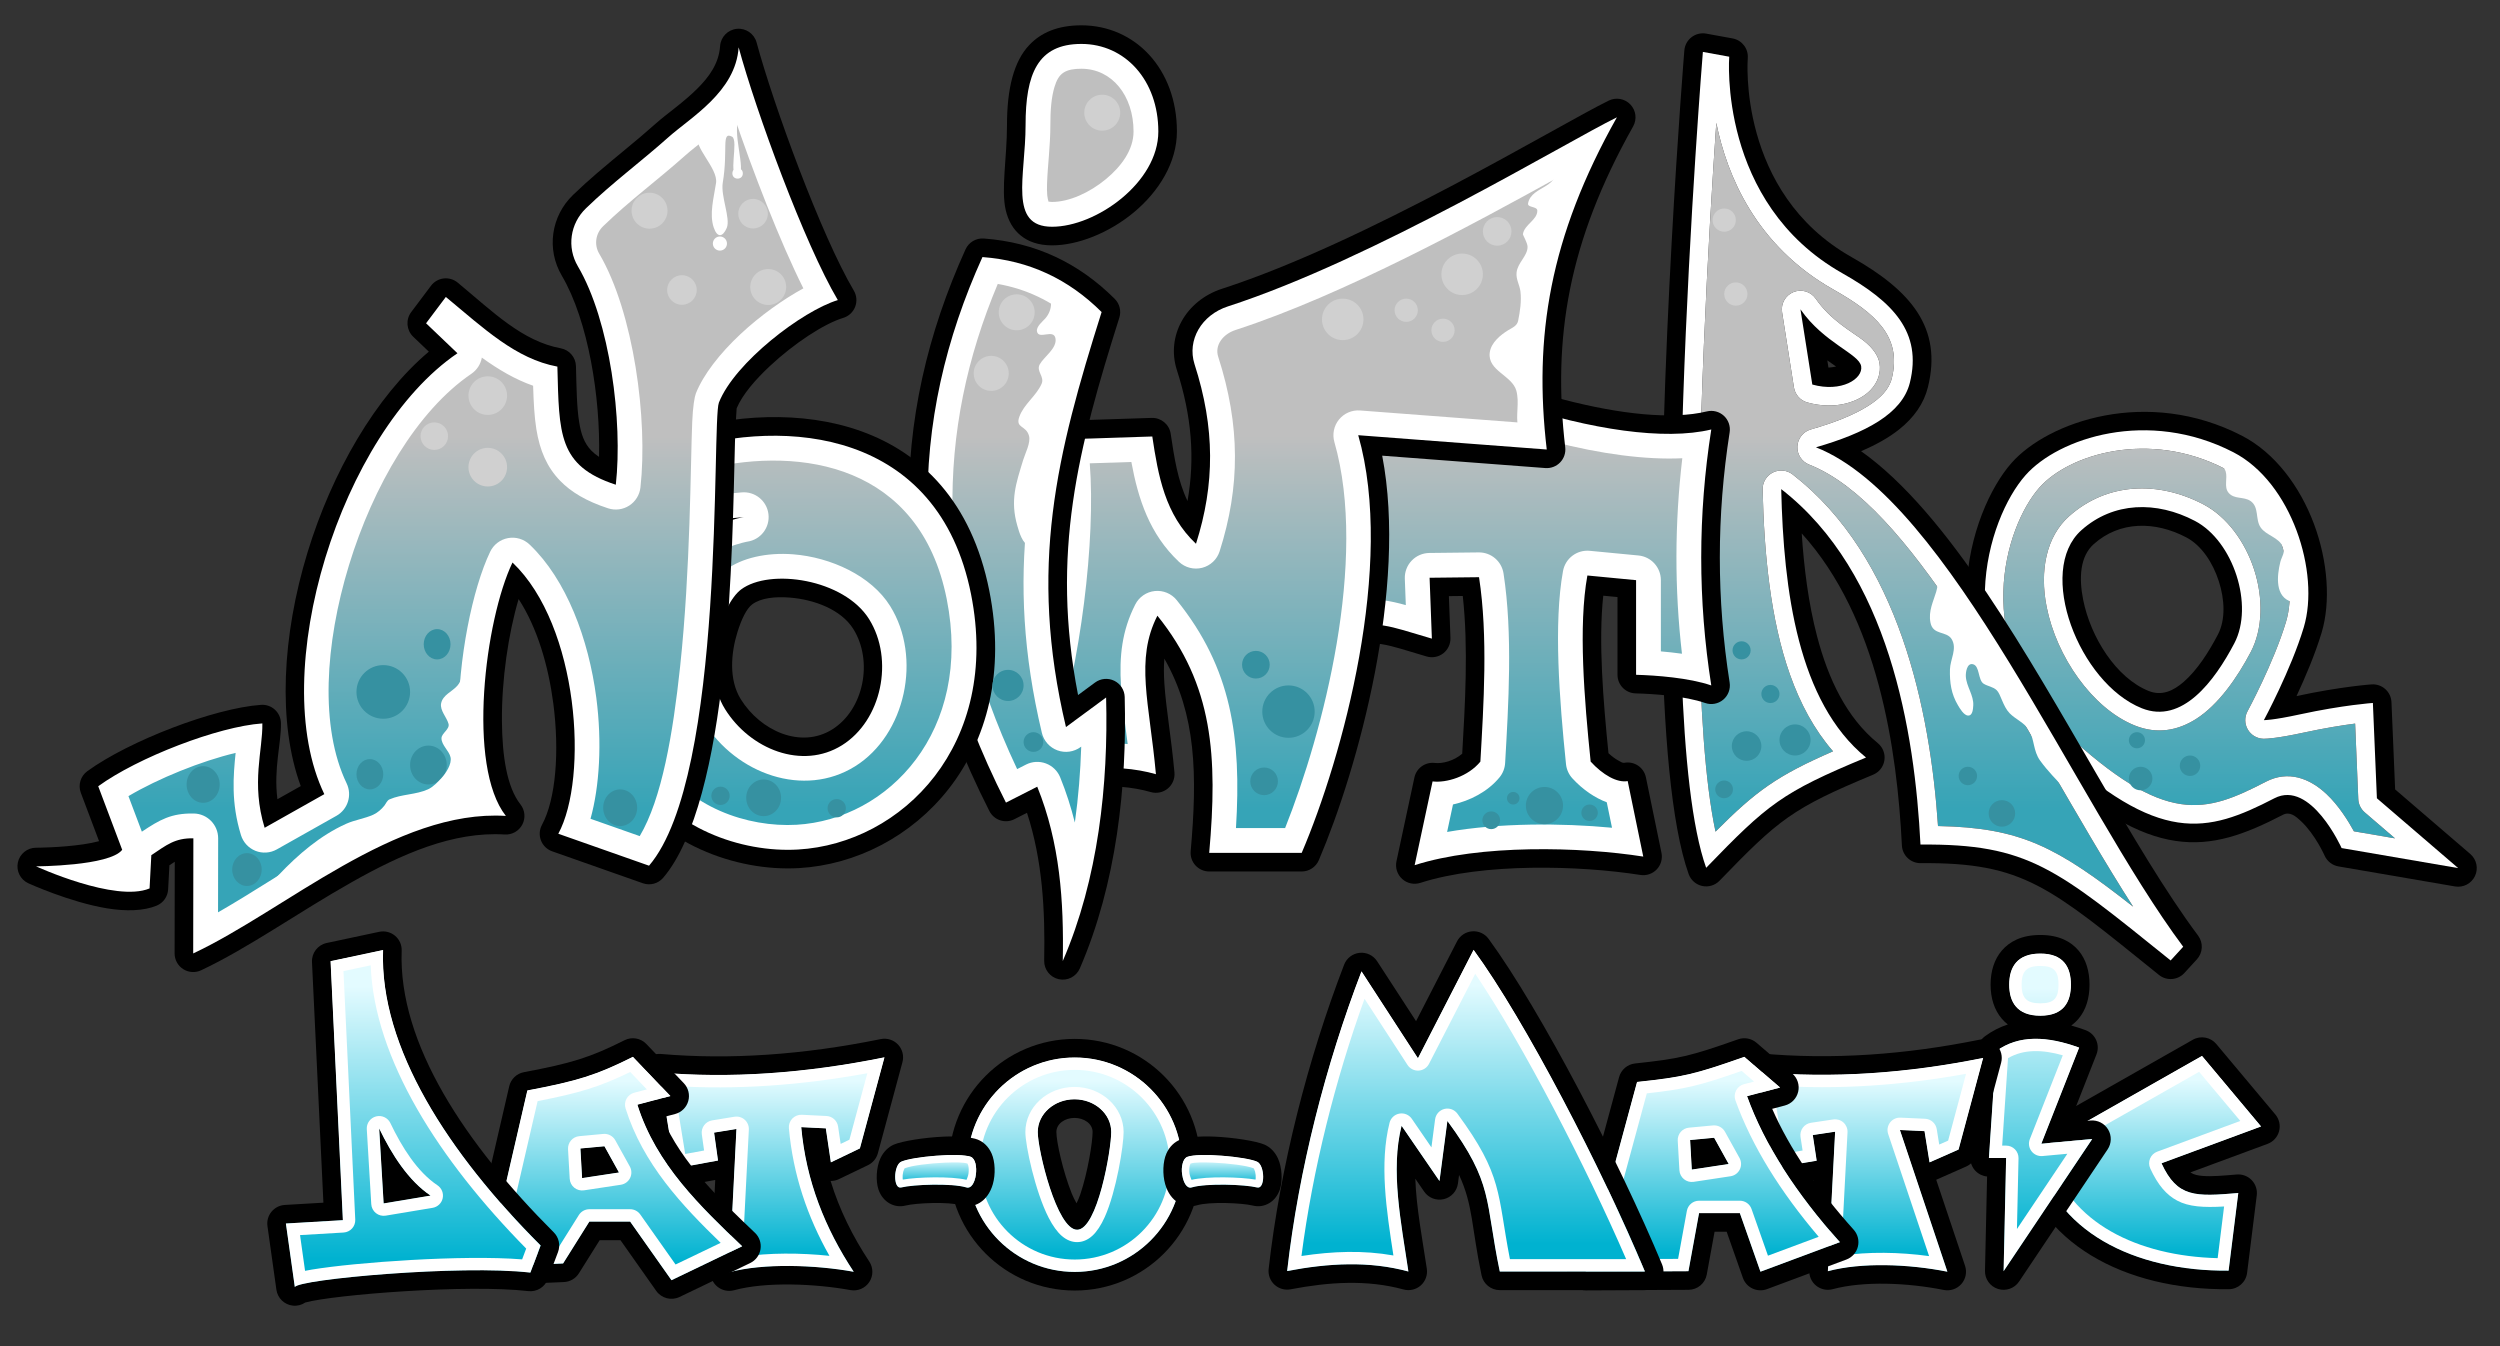 <?xml version="1.0" encoding="UTF-8" standalone="no"?>
<!DOCTYPE svg PUBLIC "-//W3C//DTD SVG 1.1//EN" "http://www.w3.org/Graphics/SVG/1.1/DTD/svg11.dtd">
<svg width="100%" height="100%" viewBox="0 0 2015 1085" version="1.1" xmlns="http://www.w3.org/2000/svg" xmlns:xlink="http://www.w3.org/1999/xlink" xml:space="preserve" xmlns:serif="http://www.serif.com/" style="fill-rule:evenodd;clip-rule:evenodd;stroke-linejoin:round;stroke-miterlimit:2;">
    <rect x="0" y="0" width="2015" height="1085" fill="#333333" stroke="none"/>
    <g id="NoIntro-Datomatic" serif:id="NoIntro Datomatic" transform="matrix(0.902,0,0,0.953,143.671,-7.655)">
        <rect x="-159.247" y="8.029" width="2233.13" height="1137.47" style="fill:none;"/>
        <g id="Datomatic" transform="matrix(0.884,0,0,0.836,94.141,-94.488)">
            <g transform="matrix(0.92,0,0,0.676,422.598,477.618)">
                <path d="M1648.43,1055.08L1465.91,1196.27C1484.26,1317.18 1574.06,1377.78 1677.68,1376.44L1688.31,1260.26C1641.07,1265.74 1621.28,1267.2 1603.97,1215.76L1713.36,1160.65L1648.43,1055.08Z" style="fill:url(#_Linear1);"/>
                <path d="M1635.66,1229.45L1720.47,1186.73C1726.7,1183.59 1731.42,1176.53 1733.13,1167.79C1734.84,1159.06 1733.32,1149.74 1729.06,1142.81L1664.12,1037.24C1657.77,1026.92 1646.91,1024.26 1638.31,1030.91L1455.79,1172.09C1448.09,1178.05 1444.08,1190.08 1445.87,1201.89C1466.13,1335.3 1563.55,1405.72 1677.88,1404.25C1688.12,1404.12 1696.72,1393.7 1697.98,1379.87L1708.61,1263.69C1709.37,1255.37 1707.32,1247.03 1703.05,1240.98C1698.77,1234.94 1692.72,1231.84 1686.57,1232.55C1671.4,1234.31 1659.31,1235.78 1649.33,1234.72C1643.97,1234.14 1639.48,1232.93 1635.66,1229.45ZM1648.43,1055.08L1465.91,1196.27C1484.26,1317.18 1574.06,1377.78 1677.68,1376.44L1688.31,1260.26C1641.07,1265.74 1621.28,1267.2 1603.97,1215.76L1713.36,1160.65L1648.43,1055.08Z"/>
                <path d="M1648.43,1055.08L1465.91,1196.27C1484.26,1317.18 1574.06,1377.78 1677.68,1376.44L1688.31,1260.26C1641.07,1265.74 1621.28,1267.2 1603.97,1215.76L1713.36,1160.65L1648.43,1055.08ZM1645.27,1078.85L1690.51,1152.39C1690.51,1152.39 1599.23,1198.38 1599.23,1198.38C1595.68,1200.17 1592.83,1203.89 1591.38,1208.65C1589.92,1213.41 1589.99,1218.79 1591.57,1223.47C1600.11,1248.84 1609.62,1263.22 1621.1,1271.57C1633.9,1280.88 1649.99,1282.23 1672.72,1280.42C1672.72,1280.42 1665.65,1357.77 1665.65,1357.77C1577.91,1354.71 1502.09,1304.79 1481.58,1205.47C1481.58,1205.47 1645.27,1078.85 1645.27,1078.85L1645.27,1078.85Z" style="fill:white;"/>
            </g>
            <g transform="matrix(1.174,0,0,1,42.294,33.889)">
                <path d="M1438.4,1152.19C1458.03,1135.3 1482.62,1136.85 1509.95,1148.57L1477.43,1245.78L1521.15,1241.07L1444.9,1374.79L1447.07,1260.26L1432.26,1260.26L1438.4,1152.19ZM1476.52,1053.43C1496.77,1053.43 1502.87,1067.52 1502.87,1084.87C1502.87,1102.22 1496.77,1116.31 1476.52,1116.31C1456.28,1116.31 1449.73,1102.22 1449.73,1084.87C1449.73,1067.52 1456.28,1053.43 1476.52,1053.43Z" style="fill:url(#_Linear2);"/>
                <path d="M1448.55,1125.16C1441.64,1127.8 1435.08,1131.72 1428.92,1137.02C1425.11,1140.3 1422.72,1145.39 1422.41,1150.93L1416.26,1259.01C1415.97,1264.21 1417.52,1269.31 1420.55,1273.12C1423.22,1276.47 1426.83,1278.54 1430.69,1278.98L1428.88,1374.38C1428.72,1382.74 1433.28,1390.21 1440.08,1392.73C1446.87,1395.25 1454.26,1392.2 1458.22,1385.26L1534.47,1251.53C1537.91,1245.5 1538.09,1237.69 1534.93,1231.45C1531.77,1225.22 1525.84,1221.67 1519.69,1222.33L1501.85,1224.26C1501.85,1224.26 1524.87,1155.45 1524.87,1155.45C1526.45,1150.73 1526.34,1145.47 1524.57,1140.85C1522.79,1136.23 1519.51,1132.64 1515.45,1130.9C1511.3,1129.12 1507.19,1127.56 1503.15,1126.23C1505.62,1124.13 1507.75,1121.74 1509.58,1119.17C1515.88,1110.33 1518.89,1098.35 1518.89,1084.87C1518.89,1071.39 1515.88,1059.42 1509.58,1050.58C1503.05,1041.41 1492.82,1034.62 1476.52,1034.62C1460.37,1034.62 1450.03,1041.3 1443.38,1050.38C1436.87,1059.27 1433.7,1071.32 1433.7,1084.87C1433.7,1098.42 1436.87,1110.47 1443.38,1119.36C1444.9,1121.43 1446.62,1123.39 1448.55,1125.16ZM1438.4,1152.19C1458.03,1135.3 1482.62,1136.85 1509.95,1148.57L1477.43,1245.78L1521.15,1241.07L1444.9,1374.79L1447.07,1260.26L1432.26,1260.26L1438.4,1152.19ZM1476.52,1053.43C1496.77,1053.43 1502.87,1067.52 1502.87,1084.87C1502.87,1102.22 1496.77,1116.31 1476.52,1116.31C1456.28,1116.31 1449.73,1102.22 1449.73,1084.87C1449.73,1067.52 1456.28,1053.43 1476.52,1053.43Z"/>
                <path d="M1438.4,1152.19C1458.03,1135.3 1482.62,1136.85 1509.95,1148.57L1477.43,1245.78L1521.15,1241.07L1444.9,1374.79L1447.07,1260.26L1432.26,1260.26L1438.4,1152.19ZM1448.71,1159.23C1462.26,1150 1478.28,1150.49 1495.87,1156.36C1495.87,1156.36 1467.48,1241.2 1467.48,1241.2C1466.13,1245.25 1466.66,1249.83 1468.88,1253.31C1471.11,1256.79 1474.71,1258.67 1478.4,1258.27L1499.8,1255.96C1499.8,1255.96 1456.4,1332.08 1456.4,1332.08C1456.4,1332.08 1457.75,1260.54 1457.75,1260.54C1457.82,1257.17 1456.72,1253.91 1454.71,1251.5C1452.7,1249.08 1449.95,1247.72 1447.07,1247.72L1443.68,1247.72C1443.68,1247.72 1448.71,1159.23 1448.71,1159.23L1448.71,1159.23ZM1476.52,1053.43C1496.77,1053.43 1502.87,1067.52 1502.87,1084.87C1502.87,1102.22 1496.77,1116.31 1476.52,1116.31C1456.28,1116.31 1449.73,1102.22 1449.73,1084.87C1449.73,1067.52 1456.28,1053.43 1476.52,1053.43ZM1476.52,1065.97C1482.54,1065.97 1486.68,1067.31 1489.09,1070.69C1491.65,1074.29 1492.18,1079.39 1492.18,1084.87C1492.18,1090.35 1491.65,1095.46 1489.09,1099.05C1486.68,1102.43 1482.54,1103.77 1476.52,1103.77C1470.41,1103.77 1466.16,1102.36 1463.64,1098.92C1461.03,1095.36 1460.42,1090.3 1460.42,1084.87C1460.42,1079.44 1461.03,1074.38 1463.64,1070.82C1466.16,1067.38 1470.41,1065.97 1476.52,1065.97Z" style="fill:white;"/>
            </g>
            <g transform="matrix(1,0,0,1,1044.71,43.959)">
                <path d="M445.684,1163.05C483.108,1166.5 521.043,1166.88 559.461,1164.37C596.937,1161.92 634.872,1156.72 673.238,1148.93L648.393,1241.63L619.032,1254.62L613.95,1223L589.105,1221.87L637.1,1365.22C597.777,1357.36 549.94,1355.64 516.265,1364.72L523.606,1223.56L501.019,1226.95L504.972,1252.92L461.494,1260.26L445.684,1163.05Z" style="fill:url(#_Linear3);"/>
                <path d="M502.226,1272.46L497.479,1363.75C497.166,1369.77 499.755,1375.57 504.442,1379.36C509.128,1383.14 515.346,1384.46 521.163,1382.89C552.446,1374.45 596.883,1376.37 633.412,1383.67C639.992,1384.99 646.774,1382.7 651.211,1377.66C655.649,1372.63 657.069,1365.62 654.938,1359.25L625.784,1272.17L626.641,1271.82L656.003,1258.83C661.207,1256.53 665.09,1252 666.563,1246.5L691.408,1153.8C693.094,1147.51 691.405,1140.79 686.943,1136.05C682.481,1131.3 675.881,1129.2 669.497,1130.5C631.979,1138.11 594.882,1143.2 558.234,1145.6C520.814,1148.04 483.863,1147.68 447.411,1144.32C441.616,1143.78 435.9,1145.96 431.93,1150.22C427.959,1154.47 426.182,1160.32 427.116,1166.07L442.927,1263.28C443.731,1268.23 446.473,1272.65 450.546,1275.56C454.619,1278.48 459.687,1279.65 464.626,1278.81L502.226,1272.46ZM445.684,1163.05C483.108,1166.5 521.043,1166.88 559.461,1164.37C596.937,1161.92 634.872,1156.72 673.238,1148.93L648.393,1241.63L619.032,1254.62L613.95,1223L589.105,1221.87L637.1,1365.22C597.777,1357.36 549.94,1355.64 516.265,1364.72L523.606,1223.56L501.019,1226.95L504.972,1252.92L461.494,1260.26L445.684,1163.05Z"/>
                <path d="M445.684,1163.05C483.108,1166.5 521.043,1166.88 559.461,1164.37C596.937,1161.92 634.872,1156.72 673.238,1148.93L648.393,1241.63L619.032,1254.62L613.95,1223L589.105,1221.87L637.1,1365.22C597.777,1357.36 549.94,1355.64 516.265,1364.72L523.606,1223.56L501.019,1226.95L504.972,1252.92L461.494,1260.26L445.684,1163.05ZM460.631,1176.83C493.472,1179.1 526.695,1179.08 560.279,1176.88C591.851,1174.82 623.745,1170.83 655.943,1165.02C655.943,1165.02 637.833,1232.59 637.833,1232.59C637.833,1232.59 628.833,1236.57 628.833,1236.57C628.833,1236.57 626.332,1221.01 626.332,1221.01C625.389,1215.14 620.456,1210.74 614.519,1210.47L589.674,1209.34C585.544,1209.15 581.586,1211.01 579.095,1214.31C576.604,1217.61 575.9,1221.93 577.213,1225.85L618.583,1349.42C588.731,1345.35 556.519,1344.76 529.636,1349.1C529.636,1349.1 536.13,1224.21 536.13,1224.21C536.325,1220.45 534.821,1216.8 532.033,1214.27C529.245,1211.74 525.468,1210.6 521.745,1211.16L499.159,1214.55C495.865,1215.04 492.903,1216.83 490.926,1219.51C488.95,1222.19 488.12,1225.54 488.621,1228.84L490.718,1242.61C490.718,1242.61 471.847,1245.8 471.847,1245.8C471.847,1245.8 460.631,1176.83 460.631,1176.83L460.631,1176.83Z" style="fill:white;"/>
            </g>
            <g transform="matrix(1,0,0,1.088,-65.86,-66.462)">
                <path d="M445.684,1171.05C516.834,1176.68 592.677,1172 673.238,1156.93L648.393,1241.63L619.032,1254.62L613.95,1223L589.105,1221.87C593.963,1271.86 613.232,1316.06 642.182,1356.36C604.021,1349.96 550.662,1348.16 516.265,1356.82L523.606,1223.56L501.019,1226.95L504.972,1252.92L461.494,1260.26L445.684,1171.05Z" style="fill:url(#_Linear4);"/>
                <path d="M502.158,1270.98L497.478,1355.94C497.173,1361.48 499.776,1366.82 504.479,1370.3C509.181,1373.77 515.411,1374.96 521.231,1373.5C553.349,1365.42 603.173,1367.4 638.806,1373.37C646.219,1374.62 653.725,1371.67 657.878,1365.89C662.032,1360.11 662.032,1352.61 657.879,1346.83C641.043,1323.39 627.648,1298.56 618.795,1271.91C621.659,1271.95 624.533,1271.38 627.186,1270.2L656.548,1257.22C661.478,1255.04 665.131,1250.99 666.556,1246.13L691.4,1161.44C693.098,1155.65 691.415,1149.46 686.95,1145.09C682.486,1140.72 675.879,1138.79 669.488,1139.98C590.825,1154.7 516.773,1159.32 447.298,1153.82C441.519,1153.36 435.833,1155.38 431.889,1159.29C427.945,1163.2 426.184,1168.57 427.117,1173.83L442.927,1263.05C443.74,1267.63 446.527,1271.73 450.658,1274.4C454.79,1277.08 459.92,1278.12 464.891,1277.28L502.158,1270.98ZM445.684,1171.05C516.834,1176.68 592.677,1172 673.238,1156.93L648.393,1241.63L619.032,1254.62L613.95,1223L589.105,1221.87C593.963,1271.86 613.232,1316.06 642.182,1356.36C604.021,1349.96 550.662,1348.16 516.265,1356.82L523.606,1223.56L501.019,1226.95L504.972,1252.92L461.494,1260.26L445.684,1171.05Z"/>
                <path d="M445.684,1171.05C516.834,1176.68 592.677,1172 673.238,1156.93L648.393,1241.63L619.032,1254.62L613.95,1223L589.105,1221.87C593.963,1271.86 613.232,1316.06 642.182,1356.36C604.021,1349.96 550.662,1348.16 516.265,1356.82L523.606,1223.56L501.019,1226.95L504.972,1252.92L461.494,1260.26L445.684,1171.05ZM460.62,1183.63C522.301,1187.17 587.391,1183.24 655.902,1171.75C655.902,1171.75 637.781,1233.53 637.781,1233.53C637.781,1233.53 628.947,1237.44 628.947,1237.44C628.947,1237.44 626.356,1221.31 626.356,1221.31C625.481,1215.87 620.546,1211.75 614.569,1211.48L589.724,1210.35C586.101,1210.19 582.577,1211.47 580.063,1213.88C577.549,1216.28 576.291,1219.57 576.614,1222.89C580.826,1266.24 595.414,1305.41 617.602,1341.52C588.567,1338.72 556.031,1338.52 529.614,1342.44C529.614,1342.44 536.13,1224.14 536.13,1224.14C536.322,1220.66 534.792,1217.29 531.967,1214.97C529.143,1212.64 525.327,1211.62 521.586,1212.18L499,1215.57C492.274,1216.58 487.655,1222.34 488.6,1228.55L490.887,1243.58C490.887,1243.58 471.814,1246.8 471.814,1246.8C471.814,1246.8 460.62,1183.63 460.62,1183.63L460.62,1183.63Z" style="fill:white;"/>
            </g>
            <g transform="matrix(1,0,0,1,-104.434,33.86)">
                <path d="M309.603,1370.37L350.822,1191.94C401.403,1182.38 420.513,1176.49 457.506,1157.93L495.373,1197.59L462.059,1206.34C481.017,1266.82 526.376,1309.81 567.922,1349.58L496.502,1383.92L454.718,1324.63L413.499,1324.63L386.96,1366.98L309.603,1370.37ZM404.464,1250.66L406.158,1280.59L443.425,1274.94L428.736,1248.41L404.464,1250.66Z" style="fill:url(#_Linear5);"/>
                <path d="M291.274,1366.14C289.951,1371.86 291.381,1377.88 295.14,1382.4C298.899,1386.92 304.554,1389.42 310.426,1389.16L387.783,1385.78C393.963,1385.51 399.615,1382.21 402.9,1376.97L423.91,1343.44C423.91,1343.44 444.962,1343.44 444.962,1343.44C444.962,1343.44 481.126,1394.76 481.126,1394.76C486.421,1402.27 496.37,1404.86 504.653,1400.88L576.073,1366.54C581.634,1363.86 585.53,1358.63 586.5,1352.54C587.469,1346.44 585.388,1340.26 580.931,1336C545.95,1302.51 507.635,1266.97 486.927,1219.26C486.927,1219.26 500.153,1215.78 500.153,1215.78C506.594,1214.09 511.66,1209.12 513.474,1202.71C515.287,1196.3 513.577,1189.41 508.978,1184.6L471.111,1144.94C465.402,1138.96 456.459,1137.41 449.071,1141.12C413.8,1158.81 395.553,1164.34 347.329,1173.46C339.995,1174.84 334.174,1180.43 332.494,1187.71L291.274,1366.14ZM309.603,1370.37L350.822,1191.94C401.403,1182.38 420.513,1176.49 457.506,1157.93L495.373,1197.59L462.059,1206.34C481.017,1266.82 526.376,1309.81 567.922,1349.58L496.502,1383.92L454.718,1324.63L413.499,1324.63L386.96,1366.98L309.603,1370.37ZM404.464,1250.66L406.158,1280.59L443.425,1274.94L428.736,1248.41L404.464,1250.66Z"/>
                <path d="M309.603,1370.37L350.822,1191.94C401.403,1182.38 420.513,1176.49 457.506,1157.93L495.373,1197.59L462.059,1206.34C481.017,1266.82 526.376,1309.81 567.922,1349.58L496.502,1383.92L454.718,1324.63L413.499,1324.63L386.96,1366.98L309.603,1370.37ZM325.535,1357.12L361.203,1202.72C403.767,1194.43 423.731,1188.31 454.797,1173.26C454.797,1173.26 471.612,1190.86 471.612,1190.86C471.612,1190.86 458.872,1194.21 458.872,1194.21C455.557,1195.08 452.742,1197.27 451.084,1200.27C449.425,1203.27 449.066,1206.82 450.092,1210.09C467.741,1266.39 507.169,1308.29 546.21,1346.11C546.21,1346.11 500.637,1368.02 500.637,1368.02C500.637,1368.02 464.969,1317.41 464.969,1317.41C462.62,1314.08 458.796,1312.09 454.718,1312.09L413.499,1312.09C409.18,1312.09 405.165,1314.32 402.872,1317.97L379.831,1354.74L325.535,1357.12ZM403.302,1238.18C396.582,1238.8 391.562,1244.63 391.943,1251.37L393.637,1281.3C393.837,1284.83 395.513,1288.1 398.254,1290.33C400.994,1292.55 404.546,1293.52 408.037,1292.99L445.304,1287.34C449.363,1286.73 452.864,1284.17 454.677,1280.48C456.49,1276.8 456.385,1272.46 454.397,1268.87L439.708,1242.33C437.296,1237.98 432.533,1235.46 427.574,1235.92L403.302,1238.18ZM404.464,1250.66L406.158,1280.59L443.425,1274.94L428.736,1248.41L404.464,1250.66Z" style="fill:white;"/>
            </g>
            <g transform="matrix(1,0,0,1,1017.28,25.261)">
                <path d="M298.875,1383.92L350.822,1191.94C397.408,1186.93 408.156,1184.54 459.271,1166.53L495.373,1197.59L462.059,1206.34C479.786,1255.56 511.712,1304.78 555.791,1354L475.548,1383.92L454.718,1324.63L413.499,1324.63L402.77,1383.42L298.875,1383.92ZM404.464,1250.66L406.158,1280.59L443.425,1274.94L428.736,1248.41L404.464,1250.66Z" style="fill:url(#_Linear6);"/>
                <path d="M280.716,1379.01C279.182,1384.68 280.384,1390.74 283.964,1395.39C287.544,1400.05 293.093,1402.76 298.965,1402.73L402.861,1402.23C411.913,1402.19 419.651,1395.7 421.276,1386.8L429.188,1343.44C429.188,1343.44 441.389,1343.44 441.389,1343.44C441.389,1343.44 457.801,1390.16 457.801,1390.16C459.475,1394.92 462.996,1398.82 467.57,1400.96C472.145,1403.1 477.389,1403.31 482.122,1401.55L562.364,1371.62C568.19,1369.45 572.566,1364.54 574.055,1358.5C575.544,1352.46 573.952,1346.08 569.804,1341.45C533.259,1300.64 505.301,1259.91 487.413,1219.13C487.413,1219.13 500.153,1215.78 500.153,1215.78C506.913,1214.01 512.131,1208.63 513.703,1201.82C515.274,1195.01 512.94,1187.88 507.64,1183.33L471.538,1152.27C466.433,1147.88 459.37,1146.55 453.019,1148.79C403.899,1166.1 393.578,1168.42 348.811,1173.24C341.101,1174.07 334.689,1179.54 332.664,1187.03L280.716,1379.01ZM298.875,1383.92L350.822,1191.94C397.408,1186.93 408.156,1184.54 459.271,1166.53L495.373,1197.59L462.059,1206.34C479.786,1255.56 511.712,1304.78 555.791,1354L475.548,1383.92L454.718,1324.63L413.499,1324.63L402.77,1383.42L298.875,1383.92ZM404.464,1250.66L406.158,1280.59L443.425,1274.94L428.736,1248.41L404.464,1250.66Z"/>
                <path d="M298.875,1383.92L350.822,1191.94C397.408,1186.93 408.156,1184.54 459.271,1166.53L495.373,1197.59L462.059,1206.34C479.786,1255.56 511.712,1304.78 555.791,1354L475.548,1383.92L454.718,1324.63L413.499,1324.63L402.77,1383.42L298.875,1383.92ZM315.281,1371.3L360.693,1203.48C399.534,1199.12 412.97,1196 456.586,1180.77C456.586,1180.77 469.094,1191.53 469.094,1191.53C469.094,1191.53 458.872,1194.21 458.872,1194.21C455.468,1195.1 452.597,1197.39 450.959,1200.5C449.321,1203.62 449.067,1207.28 450.26,1210.59C466.819,1256.56 495.343,1302.6 534.421,1348.58C534.421,1348.58 483.143,1367.7 483.143,1367.7C483.143,1367.7 466.55,1320.48 466.55,1320.48C464.785,1315.45 460.042,1312.09 454.718,1312.09L413.499,1312.09C407.441,1312.09 402.249,1316.42 401.161,1322.38L392.302,1370.93L315.281,1371.3ZM403.302,1238.18C396.582,1238.8 391.562,1244.63 391.943,1251.37L393.637,1281.3C393.837,1284.83 395.513,1288.1 398.254,1290.33C400.994,1292.55 404.546,1293.52 408.037,1292.99L445.304,1287.34C449.363,1286.73 452.864,1284.17 454.677,1280.48C456.49,1276.8 456.385,1272.46 454.397,1268.87L439.708,1242.33C437.296,1237.98 432.533,1235.46 427.574,1235.92L403.302,1238.18ZM404.464,1250.66L406.158,1280.59L443.425,1274.94L428.736,1248.41L404.464,1250.66Z" style="fill:white;"/>
            </g>
            <g transform="matrix(1,0,0,1,-168.959,40.86)">
                <path d="M171.263,1319.55L228.858,1316.16L216.435,1054.15L269.513,1042.86C265.796,1141.37 335.75,1248.8 428.736,1341.78L418.427,1369.25C348.131,1361.06 183.19,1375.97 180.298,1383.92L171.263,1319.55ZM265.56,1223.35L270.077,1299.23L317.508,1291.32C295.358,1276.47 278.299,1249.96 265.56,1223.35Z" style="fill:url(#_Linear7);"/>
                <path d="M190.907,1399.46C219.736,1391.57 355.031,1380.8 416.248,1387.94C424.836,1388.94 433.001,1383.96 436.039,1375.86L446.348,1348.39C448.94,1341.48 447.255,1333.7 442.037,1328.48C353.155,1239.61 284.758,1137.73 288.311,1043.56C288.529,1037.77 286.062,1032.19 281.623,1028.46C277.185,1024.73 271.271,1023.25 265.598,1024.45L212.521,1035.75C203.506,1037.67 197.209,1045.83 197.645,1055.04L209.187,1298.48C209.187,1298.48 170.159,1300.77 170.159,1300.77C164.915,1301.08 160.04,1303.57 156.711,1307.63C153.383,1311.69 151.905,1316.96 152.635,1322.17L161.669,1386.54C162.87,1395.09 169.742,1401.73 178.333,1402.63C182.895,1403.11 187.32,1401.91 190.907,1399.46ZM171.263,1319.55L228.858,1316.16L216.435,1054.15L269.513,1042.86C265.796,1141.37 335.75,1248.8 428.736,1341.78L418.427,1369.25C348.131,1361.06 183.19,1375.97 180.298,1383.92L171.263,1319.55ZM265.56,1223.35L270.077,1299.23L317.508,1291.32C295.358,1276.47 278.299,1249.96 265.56,1223.35Z"/>
                <path d="M171.263,1319.55L228.858,1316.16L216.435,1054.15L269.513,1042.86C265.796,1141.37 335.75,1248.8 428.736,1341.78L418.427,1369.25C348.131,1361.06 183.19,1375.97 180.298,1383.92L171.263,1319.55ZM190.646,1367.43L185.572,1331.27L229.594,1328.68C236.453,1328.28 241.71,1322.43 241.385,1315.57C241.385,1315.57 231.795,1113.3 229.467,1064.2C229.467,1064.2 256.986,1058.34 256.986,1058.34C260.558,1153.32 326.288,1255.53 414.17,1344.9C414.17,1344.9 410.065,1355.84 410.065,1355.84C350.086,1351.03 241.531,1358.86 197.372,1366.18C194.963,1366.58 192.718,1367 190.646,1367.43ZM276.872,1217.93C274.283,1212.53 268.227,1209.71 262.422,1211.21C256.616,1212.71 252.685,1218.11 253.041,1224.1L257.559,1299.97C257.77,1303.52 259.479,1306.81 262.259,1309.03C265.04,1311.25 268.631,1312.18 272.139,1311.6L319.57,1303.69C324.64,1302.85 328.681,1298.99 329.766,1293.97C330.851,1288.94 328.761,1283.77 324.491,1280.9C304.051,1267.2 288.628,1242.49 276.872,1217.93ZM265.56,1223.35L270.077,1299.23L317.508,1291.32C295.358,1276.47 278.299,1249.96 265.56,1223.35Z" style="fill:white;"/>
            </g>
            <g transform="matrix(1,0,0,1.476,103.903,-624.073)">
                <path d="M910.488,1377.08C922.055,1307.84 949.622,1235.25 985.657,1171.66L1042.71,1231.21L1098.96,1156.93C1151.12,1205.26 1229.16,1307.55 1272.1,1377.42L1125.43,1377.42C1110.27,1328.33 1119.39,1317.41 1072.49,1274.22L1064.5,1315.41L1026.17,1277.53C1014.87,1307.99 1025.56,1343.2 1033.08,1377.42C993.546,1370.1 952.375,1371.65 910.488,1377.08Z" style="fill:url(#_Linear8);"/>
                <path d="M891.796,1375.65C891.124,1379.67 893.317,1383.68 897.704,1386.43C902.091,1389.18 908.15,1390.36 914.024,1389.6C953.006,1384.54 991.324,1382.89 1028.12,1389.71C1034.25,1390.85 1040.81,1389.81 1045.57,1386.95C1050.32,1384.09 1052.62,1379.8 1051.69,1375.54C1047.14,1354.86 1041.1,1333.82 1040.05,1313.79C1040.05,1313.79 1048.99,1322.62 1048.99,1322.62C1053.39,1326.97 1061.31,1329.03 1068.88,1327.8C1076.46,1326.57 1082.14,1322.3 1083.15,1317.07L1084.29,1311.22C1098.52,1331.88 1096.75,1346.79 1107.01,1380.03C1108.84,1385.93 1116.52,1390.16 1125.43,1390.16L1272.1,1390.16C1278.39,1390.16 1284.26,1388.03 1287.75,1384.49C1291.24,1380.94 1291.89,1376.45 1289.47,1372.52C1246.01,1301.81 1166.93,1198.32 1114.14,1149.41C1110.29,1145.84 1103.99,1143.88 1097.48,1144.23C1090.97,1144.58 1085.2,1147.18 1082.22,1151.12L1040.81,1205.81C1040.81,1205.81 1001.44,1164.72 1001.44,1164.72C997.585,1160.7 990.73,1158.48 983.694,1158.98C976.658,1159.48 970.631,1162.62 968.096,1167.09C931.511,1231.65 903.54,1305.35 891.796,1375.65ZM910.488,1377.08C922.055,1307.84 949.622,1235.25 985.657,1171.66L1042.71,1231.21L1098.96,1156.93C1151.12,1205.26 1229.16,1307.55 1272.1,1377.42L1125.43,1377.42C1110.27,1328.33 1119.39,1317.41 1072.49,1274.22L1064.5,1315.41L1026.17,1277.53C1014.87,1307.99 1025.56,1343.2 1033.08,1377.42C993.546,1370.1 952.375,1371.65 910.488,1377.08Z"/>
                <path d="M910.488,1377.08C922.055,1307.84 949.622,1235.25 985.657,1171.66L1042.71,1231.21L1098.96,1156.93C1151.12,1205.26 1229.16,1307.55 1272.1,1377.42L1125.43,1377.42C1110.27,1328.33 1119.39,1317.41 1072.49,1274.22L1064.5,1315.41L1026.17,1277.53C1014.87,1307.99 1025.56,1343.2 1033.08,1377.42C993.546,1370.1 952.375,1371.65 910.488,1377.08ZM924.969,1366.77C936.324,1307.35 959.173,1245.96 988.714,1190.45C988.714,1190.45 1032.19,1235.84 1032.19,1235.84C1034.63,1238.38 1038.88,1239.85 1043.35,1239.69C1047.82,1239.54 1051.83,1237.79 1053.87,1235.09L1100.63,1173.34C1148.7,1221.57 1212.86,1305.67 1253.16,1368.92C1253.16,1368.92 1135.69,1368.92 1135.69,1368.92C1122.75,1323.87 1128.8,1311.74 1082.59,1269.19C1079.56,1266.39 1074.32,1265.13 1069.37,1265.99C1064.41,1266.86 1060.72,1269.68 1060.06,1273.11L1056.33,1292.31C1056.33,1292.31 1036.52,1272.73 1036.52,1272.73C1033.73,1269.97 1028.81,1268.58 1023.96,1269.17C1019.1,1269.76 1015.21,1272.22 1014.01,1275.46C1003.68,1303.3 1010.76,1334.99 1017.91,1366.41C987.633,1362.75 956.529,1363.49 924.969,1366.77L924.969,1366.77Z" style="fill:white;"/>
            </g>
            <g transform="matrix(1.185,0,0,1.185,-154.597,-192.482)">
                <path d="M805.322,1168.73C855.841,1168.73 896.857,1209.74 896.857,1260.26C896.857,1310.78 855.841,1351.8 805.322,1351.8C754.802,1351.8 713.787,1310.78 713.787,1260.26C713.787,1209.74 754.802,1168.73 805.322,1168.73ZM805.101,1204.43C822.388,1204.43 836.422,1216.94 836.422,1232.35C836.422,1247.75 824.607,1315.76 807.321,1315.76C790.035,1315.76 773.781,1247.75 773.781,1232.35C773.781,1216.94 787.815,1204.43 805.101,1204.43Z" style="fill:url(#_Linear9);"/>
                <path d="M805.322,1152.85C746.04,1152.85 697.91,1200.98 697.91,1260.26C697.91,1319.55 746.04,1367.68 805.322,1367.68C864.604,1367.68 912.734,1319.55 912.734,1260.26C912.734,1200.98 864.604,1152.85 805.322,1152.85ZM805.322,1168.73C855.841,1168.73 896.857,1209.74 896.857,1260.26C896.857,1310.78 855.841,1351.8 805.322,1351.8C754.802,1351.8 713.787,1310.78 713.787,1260.26C713.787,1209.74 754.802,1168.73 805.322,1168.73ZM805.101,1204.43C822.388,1204.43 836.422,1216.94 836.422,1232.35C836.422,1247.75 824.607,1315.76 807.321,1315.76C790.035,1315.76 773.781,1247.75 773.781,1232.35C773.781,1216.94 787.815,1204.43 805.101,1204.43ZM806.847,1293.19C805.368,1290.55 803.85,1287.59 802.791,1284.94C795.213,1265.98 789.657,1240.67 789.657,1232.35C789.657,1225.15 797.033,1220.31 805.101,1220.31C813.169,1220.31 820.545,1225.15 820.545,1232.35C820.545,1240.79 816.513,1266.5 809.995,1285.74C809.186,1288.13 808.021,1290.77 806.847,1293.19Z"/>
                <path d="M805.322,1168.73C855.841,1168.73 896.857,1209.74 896.857,1260.26C896.857,1310.78 855.841,1351.8 805.322,1351.8C754.802,1351.8 713.787,1310.78 713.787,1260.26C713.787,1209.74 754.802,1168.73 805.322,1168.73ZM805.322,1179.31C850,1179.31 886.273,1215.59 886.273,1260.26C886.273,1304.94 850,1341.21 805.322,1341.21C760.644,1341.21 724.371,1304.94 724.371,1260.26C724.371,1215.59 760.644,1179.31 805.322,1179.31ZM805.101,1193.85C781.655,1193.85 763.196,1211.45 763.196,1232.35C763.196,1243.89 771.571,1283.04 783.027,1305.47C786.515,1312.3 790.4,1317.7 794.235,1321.02C798.471,1324.7 802.968,1326.34 807.321,1326.34C811.819,1326.34 816.323,1324.62 820.456,1320.82C824.144,1317.44 827.768,1311.94 830.887,1304.98C840.885,1282.69 847.006,1243.82 847.006,1232.35C847.006,1211.45 828.547,1193.85 805.101,1193.85ZM805.101,1204.43C822.388,1204.43 836.422,1216.94 836.422,1232.35C836.422,1247.75 824.607,1315.76 807.321,1315.76C790.035,1315.76 773.781,1247.75 773.781,1232.35C773.781,1216.94 787.815,1204.43 805.101,1204.43Z" style="fill:white;"/>
            </g>
            <g transform="matrix(1,0,0,1,-0.831,19.566)">
                <path d="M695.349,1273.36C684.373,1269.01 636.856,1273.11 625.158,1278.28C617.196,1281.8 616.715,1306.51 625.158,1304.39C637.12,1301.39 676.014,1299.86 691.012,1304.39C701.01,1307.41 705.057,1277.21 695.349,1273.36Z" style="fill:url(#_Linear10);"/>
                <path d="M702.283,1255.88C696.58,1253.62 683.342,1252.29 668.464,1252.93C648.603,1253.78 625.667,1257.49 617.552,1261.07C612.232,1263.42 607.243,1268.09 604.065,1274.97C599.894,1284.01 599.261,1297.83 602.083,1306.3C604.374,1313.18 608.636,1317.81 613.137,1320.4C617.889,1323.12 623.394,1324.23 629.741,1322.64C639.883,1320.09 672.857,1318.56 685.573,1322.4C698.309,1326.25 712.666,1318.9 717.748,1301.03C720.593,1291.03 720.096,1278.23 716.523,1270.09C713.414,1263.01 708.31,1258.27 702.283,1255.88ZM695.349,1273.36C684.373,1269.01 636.856,1273.11 625.158,1278.28C617.196,1281.8 616.715,1306.51 625.158,1304.39C637.12,1301.39 676.014,1299.86 691.012,1304.39C701.01,1307.41 705.057,1277.21 695.349,1273.36Z"/>
                <path d="M695.349,1273.36C684.373,1269.01 636.856,1273.11 625.158,1278.28C617.196,1281.8 616.715,1306.51 625.158,1304.39C637.12,1301.39 676.014,1299.86 691.012,1304.39C701.01,1307.41 705.057,1277.21 695.349,1273.36ZM692.129,1280.2C692.302,1280.56 692.717,1281.46 692.872,1282.08C693.491,1284.56 693.506,1287.58 693.115,1290.43C692.836,1292.47 691.744,1295.22 691.132,1296.64C675.361,1292.84 641.555,1293.83 626.752,1296.39C626.671,1295.97 626.605,1295.54 626.579,1295.16C626.424,1292.99 626.623,1290.58 627.162,1288.41C627.469,1287.17 628.356,1285.43 628.583,1285C635.48,1282.16 653.786,1279.92 669.591,1279.24C679.307,1278.83 688.046,1278.83 692.129,1280.2Z" style="fill:white;"/>
            </g>
            <g transform="matrix(-1.004,0,0,1,1611.66,19.566)">
                <path d="M695.349,1273.36C684.373,1269.01 636.856,1273.11 625.158,1278.28C617.196,1281.8 616.715,1306.51 625.158,1304.39C637.12,1301.39 676.014,1299.86 691.012,1304.39C701.01,1307.41 705.057,1277.21 695.349,1273.36Z" style="fill:url(#_Linear11);"/>
                <path d="M702.233,1255.87C708.252,1258.25 713.34,1263 716.446,1270.07C720.024,1278.21 720.521,1291.03 717.672,1301.05C712.601,1318.88 698.325,1326.25 685.613,1322.41C672.88,1318.56 639.862,1320.09 629.706,1322.64C623.398,1324.23 617.925,1323.12 613.201,1320.41C608.701,1317.83 604.45,1313.19 602.159,1306.32C599.333,1297.84 599.966,1284 604.143,1274.95C607.317,1268.07 612.293,1263.41 617.606,1261.06C625.713,1257.48 648.628,1253.78 668.47,1252.93C683.323,1252.29 696.539,1253.61 702.233,1255.87ZM695.349,1273.36C684.373,1269.01 636.856,1273.11 625.158,1278.28C617.196,1281.8 616.715,1306.51 625.158,1304.39C637.12,1301.39 676.014,1299.86 691.012,1304.39C701.01,1307.41 705.057,1277.21 695.349,1273.36Z"/>
                <path d="M695.349,1273.36C684.373,1269.01 636.856,1273.11 625.158,1278.28C617.196,1281.8 616.715,1306.51 625.158,1304.39C637.12,1301.39 676.014,1299.86 691.012,1304.39C701.01,1307.41 705.057,1277.21 695.349,1273.36ZM628.554,1285.01C628.329,1285.44 627.439,1287.18 627.132,1288.42C626.594,1290.58 626.395,1292.99 626.549,1295.16C626.576,1295.54 626.642,1295.98 626.724,1296.4C641.514,1293.83 675.393,1292.84 691.156,1296.65C691.766,1295.23 692.865,1292.48 693.145,1290.43C693.535,1287.58 693.52,1284.57 692.902,1282.09C692.746,1281.46 692.329,1280.56 692.159,1280.2C688.075,1278.83 679.321,1278.83 669.589,1279.24C653.771,1279.92 635.45,1282.17 628.554,1285.01Z" style="fill:white;"/>
            </g>
        </g>
        <g id="NoIntro" transform="matrix(1.108,0,0,1.049,-135.373,-137.126)">
            <g id="O" transform="matrix(1.093,0,0,1.093,-129.648,71.388)">
                <path d="M1747.47,535.826C1732.79,563.792 1708.98,595.631 1679.24,583.744C1632.83,565.197 1601.03,482.381 1634.64,452.387C1658.2,431.356 1690.06,430.653 1718.41,445.542C1746.78,460.43 1762.15,507.86 1747.47,535.826ZM1777.04,650.128C1803.92,636.212 1826.63,686.868 1826.63,686.868L1912.64,701.638L1852.67,650.128L1849.71,579.821C1849.71,579.821 1827.79,581.321 1795.92,588.238C1775.3,592.713 1769.28,592.492 1769.28,592.492C1769.28,592.492 1789.29,555.403 1798.72,524.044C1810.84,483.785 1789.78,417.081 1746.8,394.901C1683.82,362.398 1617.73,384.374 1593.42,411.814C1564.99,443.91 1535.24,539.594 1613.41,611.832C1692.11,684.549 1726.89,676.084 1777.04,650.128Z" style="fill:url(#_Linear12);"/>
            </g>
            <g transform="matrix(1.093,0,0,1.093,-129.648,71.388)">
                <path d="M1793.38,574.747C1799.69,561.197 1807.09,543.887 1811.87,527.997C1818.66,505.408 1816.52,475.373 1806.28,447.9C1795.94,420.16 1777.44,395.272 1753.09,382.705C1683.25,346.661 1610.1,372.284 1583.15,402.714C1552.01,437.873 1518.46,542.781 1604.1,621.912C1646.37,660.969 1677.25,677.548 1703.89,681.554C1731.55,685.712 1755.39,676.788 1783.34,662.316L1783.34,662.316C1788.45,659.673 1792.81,663.392 1796.72,667.058C1807.23,676.915 1814.11,692.483 1814.11,692.483C1815.98,696.654 1819.8,699.62 1824.31,700.394L1910.31,715.164C1916.39,716.209 1922.43,713.066 1925.05,707.482C1927.68,701.899 1926.26,695.248 1921.58,691.227L1866.13,643.599C1866.13,643.599 1863.42,579.245 1863.42,579.245C1863.27,575.545 1861.63,572.066 1858.87,569.596C1856.11,567.126 1852.47,565.876 1848.78,566.128C1848.78,566.128 1826.22,567.645 1793.38,574.747ZM1769.28,606.216L1769.28,606.216L1769.28,606.216C1771.23,606.227 1779.12,605.927 1798.83,601.65C1814.38,598.274 1827.48,596.23 1836.62,595.035C1836.62,595.035 1838.95,650.704 1838.95,650.704C1839.11,654.501 1840.84,658.062 1843.72,660.539L1866.05,679.711C1866.05,679.711 1835.72,674.504 1835.72,674.504C1831.76,667.239 1824.6,655.576 1815.5,647.039C1802.91,635.234 1787.16,629.43 1770.73,637.94L1770.73,637.94C1748.54,649.425 1729.92,657.711 1707.97,654.411C1685.01,650.958 1659.16,635.414 1622.73,601.752C1552.01,536.406 1577.98,449.948 1603.7,420.914C1625.36,396.461 1684.38,378.133 1740.5,407.097C1759.13,416.711 1772.65,436.263 1780.56,457.485C1788.57,478.975 1790.9,502.42 1785.58,520.09C1776.5,550.281 1757.2,585.976 1757.2,585.976C1754.95,590.15 1755.01,595.19 1757.37,599.307C1759.72,603.423 1764.04,606.032 1768.78,606.207C1768.78,606.207 1768.93,606.218 1769.28,606.216ZM1759.62,542.205C1768.52,525.257 1768.87,502.431 1762.14,481.566C1755.45,460.825 1741.88,442.36 1724.79,433.39C1691.16,415.735 1653.44,417.208 1625.5,442.147C1608.76,457.09 1603.71,482.243 1608.99,508.904C1616.2,545.386 1642.51,583.845 1674.14,596.488C1690.56,603.049 1705.69,600.21 1719.21,591.667C1735.73,581.22 1749.71,561.08 1759.62,542.205ZM1735.32,529.446C1728.75,541.953 1720.3,555.441 1710.01,564.358C1702.53,570.844 1694,574.867 1684.33,571C1660.27,561.386 1641.4,531.317 1635.91,503.577C1632.72,487.41 1633.62,471.687 1643.78,462.627C1662.96,445.504 1688.94,445.571 1712.04,457.693C1723.31,463.613 1731.6,476.305 1736.02,489.993C1740.4,503.559 1741.1,518.427 1735.32,529.446L1735.32,529.446Z"/>
            </g>
            <g transform="matrix(1.093,0,0,1.093,-129.648,71.388)">
                <path d="M1777.04,650.128C1803.92,636.212 1826.63,686.868 1826.63,686.868L1912.64,701.638L1852.67,650.128L1849.71,579.821C1849.71,579.821 1827.79,581.321 1795.92,588.238C1775.3,592.713 1769.28,592.492 1769.28,592.492C1769.28,592.492 1789.29,555.403 1798.72,524.044C1810.84,483.785 1789.78,417.081 1746.8,394.901C1683.82,362.398 1617.73,384.374 1593.42,411.814C1564.99,443.91 1535.24,539.594 1613.41,611.832C1692.11,684.549 1726.89,676.084 1777.04,650.128ZM1769.28,606.216L1769.28,606.216C1771.23,606.227 1779.12,605.927 1798.83,601.65C1814.38,598.274 1827.48,596.23 1836.62,595.035C1836.62,595.035 1838.95,650.704 1838.95,650.704C1839.11,654.501 1840.84,658.062 1843.72,660.539L1866.05,679.711C1866.05,679.711 1835.72,674.504 1835.72,674.504C1831.76,667.239 1824.6,655.576 1815.5,647.039C1802.91,635.234 1787.16,629.43 1770.73,637.94L1770.73,637.94C1748.54,649.425 1729.92,657.711 1707.97,654.411C1685.01,650.958 1659.16,635.414 1622.73,601.752C1552.01,536.406 1577.98,449.948 1603.7,420.914C1625.36,396.461 1684.38,378.133 1740.5,407.097C1759.13,416.711 1772.65,436.263 1780.56,457.485C1788.57,478.975 1790.9,502.42 1785.58,520.09C1776.5,550.281 1757.2,585.976 1757.2,585.976C1754.95,590.15 1755.01,595.19 1757.37,599.307C1759.72,603.423 1764.04,606.032 1768.78,606.207C1768.78,606.207 1768.93,606.218 1769.28,606.216ZM1759.62,542.205C1768.52,525.257 1768.87,502.431 1762.14,481.566C1755.45,460.825 1741.88,442.36 1724.79,433.39C1691.16,415.735 1653.44,417.208 1625.5,442.147C1608.76,457.09 1603.71,482.243 1608.99,508.904C1616.2,545.386 1642.51,583.845 1674.14,596.488C1690.56,603.049 1705.69,600.21 1719.21,591.667C1735.73,581.22 1749.71,561.08 1759.62,542.205ZM1747.47,535.826C1732.79,563.792 1708.98,595.631 1679.24,583.744C1632.83,565.197 1601.03,482.381 1634.64,452.387C1658.2,431.356 1690.06,430.653 1718.41,445.542C1746.78,460.43 1762.15,507.86 1747.47,535.826Z" style="fill:white;"/>
            </g>
            <g transform="matrix(0.816,0,0,0.816,318.174,86.412)">
                <path d="M1266.63,114.977C1266.63,114.977 1213.6,763.086 1269.87,921.118C1330.7,858.252 1344.39,846.743 1427.87,812.143C1360.69,757.303 1346.35,647.45 1344.05,546.951C1450.55,629.467 1476.11,786.794 1481.68,898.147C1588.67,897.253 1615.89,921.745 1728.93,1012.67L1741.35,999.112C1634.18,855.561 1510.69,557.624 1378.38,505.644C1426.88,491.602 1463.57,472.694 1471.2,441.824C1483.56,391.852 1454.59,361.969 1404.51,333.683C1281.1,263.968 1292.68,119.711 1292.68,119.711L1266.63,114.977ZM1363.07,369.285L1374.78,443.626C1403.64,451.662 1425.03,437.993 1423.08,425.603C1421.13,413.212 1386.26,402.746 1363.07,369.285Z" style="fill:url(#_Linear13);"/>
            </g>
            <g transform="matrix(0.816,0,0,0.816,318.174,86.412)">
                <path d="M1269.92,96.9C1264.82,95.973 1259.56,97.245 1255.45,100.403C1251.33,103.561 1248.75,108.31 1248.32,113.478C1248.32,113.478 1222.27,432.056 1225.98,677.578C1227.61,785.022 1235.27,878.718 1252.56,927.28C1254.69,933.267 1259.76,937.727 1265.97,939.074C1272.18,940.42 1278.65,938.461 1283.07,933.894C1341.54,873.472 1354.66,862.371 1434.9,829.116C1440.88,826.64 1445.11,821.209 1446.05,814.813C1446.99,808.417 1444.5,801.998 1439.49,797.91C1408.77,772.833 1390.62,734.893 1379.4,692.018C1371.05,660.083 1366.61,625.417 1364.32,590.722C1439.93,674.128 1458.59,804.212 1463.33,899.064C1463.82,908.901 1471.98,916.601 1481.83,916.519C1584,915.665 1609.48,940.162 1717.42,1026.99C1724.97,1033.06 1735.94,1032.22 1742.48,1025.08L1754.9,1011.52C1760.86,1005.01 1761.35,995.19 1756.07,988.12C1691.92,902.188 1621.95,760.773 1547.69,650.213C1507.47,590.336 1465.56,539.562 1422.97,509.48C1437.72,503.178 1450.49,496.054 1460.66,487.941C1475.34,476.223 1485.05,462.358 1489.04,446.234C1503.54,387.599 1472.31,350.876 1413.55,317.686C1300.25,253.682 1311,121.181 1311,121.181C1311.75,111.772 1305.26,103.322 1295.97,101.634L1269.92,96.9ZM1279.89,185.061C1290.34,236.685 1318.91,306.431 1395.48,349.68C1436.91,373.082 1463.59,396.071 1453.37,437.414C1450.6,448.59 1441.95,457.074 1430.23,464.561C1415.31,474.09 1395.62,481.526 1373.27,487.996C1365.72,490.183 1360.39,496.937 1360.03,504.794C1359.66,512.651 1364.34,519.868 1371.66,522.744C1421.95,542.501 1470.03,600.504 1517.18,670.701C1578.6,762.134 1637.16,874.53 1691.9,959.557C1616.66,900.474 1580.95,881.404 1499.01,879.854C1491.28,765.557 1460.68,614.071 1355.31,532.428C1349.7,528.087 1342.11,527.356 1335.78,530.548C1329.45,533.74 1325.52,540.286 1325.69,547.371C1327.11,609.631 1333.22,675.337 1352.69,730.195C1362.9,758.95 1376.78,784.787 1395.27,806.007C1339.92,830.167 1319.15,845.184 1279.11,885.397C1268.51,835.546 1263.99,760.623 1262.73,677.021C1260.09,502.826 1272.54,291.624 1279.89,185.061ZM1378.17,358.82C1373.29,351.778 1364.19,349.043 1356.24,352.23C1348.28,355.417 1343.59,363.678 1344.92,372.142L1356.63,446.484C1357.75,453.594 1362.91,459.396 1369.85,461.326C1398.54,469.312 1421.67,460.21 1432.23,449.19C1439.89,441.199 1442.64,431.674 1441.23,422.745C1440.11,415.595 1434.99,407.462 1424.78,399.684C1413.44,391.046 1393.03,380.264 1378.17,358.82ZM1398.27,425.844L1397.24,425.104C1394.85,423.426 1392.29,421.649 1389.62,419.745L1389.61,419.745C1389.61,419.745 1390.74,426.892 1390.74,426.892C1393.46,426.721 1396.04,426.313 1398.27,425.844Z"/>
            </g>
            <g transform="matrix(0.816,0,0,0.816,318.174,86.412)">
                <path d="M1266.63,114.977C1266.63,114.977 1213.6,763.086 1269.87,921.118C1330.7,858.252 1344.39,846.743 1427.87,812.143C1360.69,757.303 1346.35,647.45 1344.05,546.951C1450.55,629.467 1476.11,786.794 1481.68,898.147C1588.67,897.253 1615.89,921.745 1728.93,1012.67L1741.35,999.112C1634.18,855.561 1510.69,557.624 1378.38,505.644C1426.88,491.602 1463.57,472.694 1471.2,441.824C1483.56,391.852 1454.59,361.969 1404.51,333.683C1281.1,263.968 1292.68,119.711 1292.68,119.711L1266.63,114.977ZM1279.89,185.061C1290.34,236.685 1318.91,306.431 1395.48,349.68C1436.91,373.082 1463.59,396.071 1453.37,437.414C1450.6,448.59 1441.95,457.074 1430.23,464.561C1415.31,474.09 1395.62,481.526 1373.27,487.996C1365.72,490.183 1360.39,496.937 1360.03,504.794C1359.66,512.651 1364.34,519.868 1371.66,522.744C1421.95,542.501 1470.03,600.504 1517.18,670.701C1578.6,762.134 1637.16,874.53 1691.9,959.557C1616.66,900.474 1580.95,881.404 1499.01,879.854C1491.28,765.557 1460.68,614.071 1355.31,532.428C1349.7,528.087 1342.11,527.356 1335.78,530.548C1329.45,533.74 1325.52,540.286 1325.69,547.371C1327.11,609.631 1333.22,675.337 1352.69,730.195C1362.9,758.95 1376.78,784.787 1395.27,806.007C1339.92,830.167 1319.15,845.184 1279.11,885.397C1268.51,835.546 1263.99,760.623 1262.73,677.021C1260.09,502.826 1272.54,291.624 1279.89,185.061ZM1378.17,358.82C1373.29,351.778 1364.19,349.043 1356.24,352.23C1348.28,355.417 1343.59,363.678 1344.92,372.142L1356.63,446.484C1357.75,453.594 1362.91,459.396 1369.85,461.326C1398.54,469.312 1421.67,460.21 1432.23,449.19C1439.89,441.199 1442.64,431.674 1441.23,422.745C1440.11,415.595 1434.99,407.462 1424.78,399.684C1413.44,391.046 1393.03,380.264 1378.17,358.82ZM1363.07,369.285L1374.78,443.626C1403.64,451.662 1425.03,437.993 1423.08,425.603C1421.13,413.212 1386.26,402.746 1363.07,369.285Z" style="fill:white;"/>
            </g>
            <g transform="matrix(0.816,0,0,0.813,255.41,221.764)">
                <path d="M946.757,189.604C1058.44,278.655 1259.51,345.797 1351.85,323.341C1338.64,407.956 1338.57,492.571 1351.85,577.186C1330.19,569.615 1296.84,567.135 1277.53,566.628L1277.53,472.772L1229.4,468.143C1220.32,518.25 1226.33,591.065 1232.64,652.719C1244.62,665.813 1258.77,673.978 1269.24,672.021L1284.63,746.904C1222.55,737.112 1123.11,734.599 1058.68,755.42L1076.4,672.358C1090.03,674.008 1111.53,667.586 1123.65,652.719C1126.81,596.982 1131.35,528.384 1122.31,469.833L1073.45,470.391L1075.71,530.759C1029.89,517.226 1025.72,513.553 979.909,518.858C985.214,412.867 965.586,290.231 946.757,189.604Z" style="fill:url(#_Linear14);"/>
            </g>
            <g transform="matrix(0.816,0,0,0.813,255.41,221.764)">
                <path d="M958.185,175.164C952.179,170.375 943.84,169.835 937.271,173.811C930.702,177.787 927.285,185.44 928.7,193.008C947.283,292.316 966.795,413.331 961.559,517.933C961.288,523.346 963.404,528.606 967.344,532.313C971.284,536.02 976.649,537.799 982.014,537.178C1024.36,532.275 1028.18,535.942 1070.52,548.45C1076.19,550.125 1082.32,548.959 1086.99,545.316C1091.65,541.673 1094.29,535.998 1094.07,530.068L1092.52,488.616C1092.52,488.616 1106.24,488.459 1106.24,488.459C1111.91,539.609 1108.47,596.641 1105.7,644.878C1097.61,651.898 1086.24,654.974 1078.6,654.049C1069.17,652.907 1060.43,659.171 1058.44,668.495L1040.71,751.558C1039.34,757.997 1041.49,764.682 1046.36,769.098C1051.22,773.515 1058.06,774.992 1064.31,772.974C1126.32,752.936 1222.03,755.698 1281.78,765.122C1287.73,766.061 1293.77,764.009 1297.93,759.63C1302.09,755.252 1303.84,749.104 1302.62,743.179L1287.24,668.296C1285.22,658.458 1275.72,652.053 1265.88,653.891C1264.14,654.216 1262.33,652.922 1260.23,651.783C1256.89,649.979 1253.53,647.438 1250.26,644.389C1245.04,592.531 1240.19,533.606 1245.1,488.178C1245.1,488.178 1259.16,489.53 1259.16,489.53C1259.16,489.53 1259.16,566.628 1259.16,566.628C1259.16,576.625 1267.09,584.801 1277.05,585.063C1294.9,585.532 1325.78,587.6 1345.81,594.602C1351.91,596.734 1358.67,595.494 1363.63,591.338C1368.59,587.182 1371,580.72 1370,574.316C1357.02,491.61 1357.09,408.903 1370,326.196C1370.95,320.11 1368.81,313.95 1364.3,309.776C1359.78,305.603 1353.49,303.968 1347.53,305.419C1312.77,313.87 1261.7,308.211 1206.14,293.761C1119.96,271.348 1023.39,227.153 958.185,175.164ZM972.964,231.19C1038.36,274.149 1121.38,309.819 1196.92,329.465C1246.78,342.43 1293.48,348.267 1330.2,345.284C1321.44,414.526 1321.31,483.767 1329.9,553.009C1318.43,551.086 1306.51,549.839 1295.9,549.082C1295.9,549.082 1295.9,472.772 1295.9,472.772C1295.9,463.268 1288.71,455.321 1279.28,454.414L1231.16,449.786C1221.66,448.872 1213.04,455.414 1211.33,464.84C1201.99,516.354 1207.88,591.217 1214.37,654.603C1214.77,658.554 1216.43,662.269 1219.11,665.195C1229.87,676.956 1242.36,684.906 1253.87,688.486C1253.87,688.486 1261.42,725.252 1261.42,725.252C1207.79,719.436 1138.34,718.971 1082.85,730.194C1082.85,730.194 1091.42,690.028 1091.42,690.028C1107.65,687.299 1126.08,678.862 1137.87,664.4C1140.33,661.382 1141.77,657.66 1141.99,653.767C1145.22,596.85 1149.69,526.801 1140.47,467.011C1139.07,457.944 1131.24,451.289 1122.1,451.393L1073.25,451.951C1068.29,452.007 1063.57,454.071 1060.15,457.673C1056.73,461.275 1054.91,466.11 1055.1,471.081L1056.39,505.747C1033.93,499.14 1022.57,496.848 998.998,498.483C1000.74,411.874 987.796,316.299 972.964,231.19L972.964,231.19Z"/>
            </g>
            <g transform="matrix(0.816,0,0,0.813,255.41,221.764)">
                <path d="M946.757,189.604C1058.44,278.655 1259.51,345.797 1351.85,323.341C1338.64,407.956 1338.57,492.571 1351.85,577.186C1330.19,569.615 1296.84,567.135 1277.53,566.628L1277.53,472.772L1229.4,468.143C1220.32,518.25 1226.33,591.065 1232.64,652.719C1244.62,665.813 1258.77,673.978 1269.24,672.021L1284.63,746.904C1222.55,737.112 1123.11,734.599 1058.68,755.42L1076.4,672.358C1090.03,674.008 1111.53,667.586 1123.65,652.719C1126.81,596.982 1131.35,528.384 1122.31,469.833L1073.45,470.391L1075.71,530.759C1029.89,517.226 1025.72,513.553 979.909,518.858C985.214,412.867 965.586,290.231 946.757,189.604ZM981.35,243.845C1045.31,283.785 1123.68,316.768 1195.39,335.416C1242.64,347.705 1287.13,353.6 1323.22,351.869C1315.62,416.49 1315.47,481.11 1322.87,545.731C1315.81,544.74 1308.73,543.977 1302.03,543.405C1302.03,543.405 1302.03,472.772 1302.03,472.772C1302.03,460.1 1292.43,449.504 1279.87,448.295L1231.74,443.667C1219.07,442.448 1207.58,451.171 1205.31,463.739C1195.88,515.722 1201.73,591.268 1208.27,655.231C1208.81,660.5 1211.03,665.453 1214.6,669.353C1225.07,680.789 1237.1,688.761 1248.55,693.053C1248.55,693.053 1253.74,718.299 1253.74,718.299C1203.82,713.556 1142.3,713.436 1090.76,722.466C1090.76,722.466 1096.58,695.227 1096.58,695.227C1113.05,691.58 1130.86,682.698 1142.61,668.293C1145.89,664.27 1147.81,659.307 1148.11,654.116C1151.36,596.806 1155.81,526.274 1146.52,466.07C1144.65,453.981 1134.22,445.108 1122.03,445.247L1073.18,445.804C1066.57,445.88 1060.27,448.631 1055.72,453.434C1051.16,458.237 1048.73,464.684 1048.97,471.311L1049.95,497.515C1033.61,492.991 1022.63,491.211 1005.23,491.955C1006.15,411.381 994.85,323.585 981.35,243.845Z" style="fill:white;"/>
            </g>
            <g transform="matrix(0.948,0,0,0.838,-9.198,105.149)">
                <path d="M890.144,462.417L967.206,459.599C972.223,497.361 978.02,534.767 1004.38,562.828C1020.5,505.599 1020.65,451.449 1003.11,389.93C996.677,366.854 1009.04,342.704 1031.53,334.435C1155.35,289.096 1318.46,176.907 1362.46,152.51C1305.1,267.844 1291.57,363.831 1302.77,472.13L1142.4,458.363C1173.94,583.009 1129.06,768.263 1094.31,860.213L1015.62,860.213C1022.89,767.567 1019.11,698.704 971.542,632.014C952.432,674.484 964.781,715.615 970.293,784.523C936.431,773.401 882.307,775.446 843.325,806.332C882.044,728.766 903.779,541.906 890.144,462.417Z" style="fill:url(#_Linear15);"/>
            </g>
            <g transform="matrix(0.948,0,0,0.838,-9.198,105.149)">
                <path d="M889.633,444.532C884.999,444.702 880.663,447.16 877.772,451.257C874.88,455.354 873.722,460.678 874.605,465.824C887.755,542.488 866.884,722.727 829.54,797.537C825.906,804.817 827.214,813.971 832.692,819.587C838.169,825.202 846.355,825.783 852.41,820.985C887.239,793.39 935.623,791.77 965.876,801.707C970.9,803.357 976.32,802.094 980.357,798.334C984.395,794.573 986.528,788.801 986.057,782.911C983.316,748.638 978.86,721.275 977.48,697.197C977.002,688.87 976.9,680.99 977.477,673.362C1004.66,727.314 1005.62,785.111 999.855,858.633C999.463,863.634 1000.95,868.591 1003.95,872.295C1006.94,875.998 1011.18,878.107 1015.62,878.107L1094.31,878.107C1100.65,878.107 1106.38,873.832 1108.87,867.242C1142.41,778.469 1184.48,605.114 1162.79,478.06C1162.79,478.06 1301.58,489.973 1301.58,489.973C1306.29,490.378 1310.92,488.379 1314.19,484.524C1317.47,480.668 1319.05,475.36 1318.5,470.051C1307.67,365.42 1320.84,272.707 1376.26,161.28C1379.65,154.449 1378.73,145.913 1373.96,140.218C1369.2,134.522 1361.71,132.993 1355.49,136.444C1311.76,160.692 1149.71,272.35 1026.65,317.411C1026.64,317.413 1026.64,317.416 1026.63,317.418C995.32,328.934 979.055,363.176 988.015,395.31C988.025,395.347 988.036,395.384 988.046,395.421C1000.8,440.133 1003.6,480.691 997.171,521.664C988.713,501.767 985.834,479.332 982.859,456.941C981.667,447.966 974.719,441.421 966.694,441.714L889.633,444.532ZM908.28,479.658L953.777,477.994C959.289,514.133 968.087,548.773 993.528,575.855C997.488,580.071 1003.09,581.693 1008.35,580.15C1013.62,578.607 1017.81,574.116 1019.46,568.256C1036.59,507.435 1036.83,449.885 1018.2,384.511C1014.31,370.496 1022.77,356.476 1036.42,351.453C1133.95,315.739 1255.73,238.91 1325.26,195.45C1288.8,285.261 1278.66,365.68 1285.13,452.67C1285.13,452.67 1143.6,440.52 1143.6,440.52C1138.43,440.077 1133.4,442.518 1130.13,447.056C1126.86,451.595 1125.76,457.656 1127.18,463.286C1156.6,579.534 1116.83,749.991 1083.75,842.318C1083.75,842.318 1032.76,842.318 1032.76,842.318C1038.2,754.075 1030.76,686.529 983.864,620.782C980.495,616.058 975.237,613.586 969.899,614.216C964.56,614.846 959.867,618.492 957.433,623.9C946.535,648.122 944.306,671.903 945.888,699.512C946.946,717.963 949.775,738.326 952.288,762.193C928.77,758.81 900.948,760.455 874.67,769.658C900.811,685.055 914.899,554.726 908.28,479.658L908.28,479.658Z"/>
            </g>
            <g transform="matrix(0.948,0,0,0.838,-9.198,105.149)">
                <path d="M890.144,462.417L967.206,459.599C972.223,497.361 978.02,534.767 1004.38,562.828C1020.5,505.599 1020.65,451.449 1003.11,389.93C996.677,366.854 1009.04,342.704 1031.53,334.435C1155.35,289.096 1318.46,176.907 1362.46,152.51C1305.1,267.844 1291.57,363.831 1302.77,472.13L1142.4,458.363C1173.94,583.009 1129.06,768.263 1094.31,860.213L1015.62,860.213C1022.89,767.567 1019.11,698.704 971.542,632.014C952.432,674.484 964.781,715.615 970.293,784.523C936.431,773.401 882.307,775.446 843.325,806.332C882.044,728.766 903.779,541.906 890.144,462.417ZM914.012,485.416L949.395,484.122C955.203,519.648 964.785,553.45 989.911,580.198C995.191,585.819 1002.65,587.981 1009.68,585.924C1016.7,583.867 1022.29,577.879 1024.49,570.066C1041.95,508.048 1042.22,449.364 1023.23,382.705C1020.19,371.705 1027.34,361.068 1038.05,357.125C1129.78,323.532 1242.94,253.668 1314.1,209.221C1283.28,291.234 1274.22,366.118 1279.39,446.195C1234.31,442.325 1144,434.572 1144,434.572C1137.11,433.981 1130.4,437.236 1126.04,443.287C1121.68,449.338 1120.21,457.42 1122.11,464.926C1150.84,578.45 1112.67,744.164 1080.19,836.353C1080.19,836.354 1038.39,836.354 1038.39,836.354C1043.16,749.522 1034.62,682.437 987.972,617.038C983.479,610.739 976.469,607.443 969.351,608.283C962.232,609.123 955.976,613.984 952.731,621.196C941.384,646.413 938.975,671.154 940.623,699.897C941.574,716.496 943.954,734.638 946.252,755.481C926.518,753.506 904.37,754.909 882.76,760.962C906.357,677.998 919.121,558.85 914.012,485.416L914.012,485.416Z" style="fill:white;"/>
            </g>
            <g id="I" transform="matrix(0.816,1.11022e-16,1.11022e-16,0.95,103.984,20.091)">
                <path d="M934.874,389.339C890.534,510.015 862.156,605.94 899.643,741.547L939.327,716.454C941.566,790.119 931.65,870.391 896.484,940.118C897.659,889.601 893.729,839.723 871.251,792.163L840.336,805.681C737.593,631.827 744.408,480.485 817.102,342.68C863.158,345.607 902.275,361.419 934.874,389.339ZM914.865,161.795C958.23,161.795 990.928,192.779 990.928,236.143C990.928,279.508 929.281,316.952 885.916,316.952C842.552,316.952 859.724,274.13 859.724,230.766C859.724,187.401 871.501,161.795 914.865,161.795Z" style="fill:url(#_Linear16);"/>
            </g>
            <g transform="matrix(0.816,1.11022e-16,1.11022e-16,0.95,103.984,20.091)">
                <path d="M952.393,394.095C954.461,388.467 952.705,382.317 947.841,378.151C912.033,347.483 869.047,330.145 818.457,326.93C810.773,326.442 803.551,330.126 800.369,336.158C725.53,478.029 718.181,633.85 823.956,812.833C826.163,816.569 830.008,819.398 834.642,820.696C839.276,821.995 844.321,821.657 848.666,819.757L861.115,814.314C876.51,854.927 879.108,897.14 878.115,939.802C877.939,947.345 883.996,953.942 892.572,955.549C901.148,957.155 909.849,953.322 913.34,946.4C949.565,874.576 960,791.921 957.694,716.042C957.515,710.163 953.551,704.856 947.405,702.27C941.26,699.684 933.952,700.247 928.441,703.732L911.599,714.382C884.372,594.147 911.715,504.807 952.393,394.095ZM913.893,394.045C870.539,513.196 844.375,609.931 881.768,745.199C883.193,750.353 887.529,754.549 893.314,756.374C899.1,758.199 905.565,757.408 910.529,754.269L921.15,747.554C920.508,781.802 916.905,816.951 908.98,851.268C904.881,829.233 898.334,807.506 888.272,786.218C886.336,782.123 882.492,778.912 877.674,777.366C872.856,775.821 867.505,776.082 862.921,778.086L848.565,784.363C759.84,625.907 764.919,486.793 828.479,359.628C860.934,363.703 889.333,375.309 913.893,394.045L913.893,394.045ZM914.865,146.001C891.326,146.001 874.948,152.265 863.405,162.703C848.132,176.515 841.351,199.618 841.351,230.766C841.351,258.131 835.409,285.3 840.059,302.649C842.547,311.93 847.489,319.231 855.003,324.443C862.153,329.402 871.987,332.745 885.916,332.745C911.223,332.745 942.064,322.242 966.379,304.989C991.542,287.134 1009.3,262.333 1009.3,236.143C1009.3,183.013 967.996,146.002 914.865,146.001L914.865,146.001ZM914.865,177.588C948.473,177.588 972.555,202.535 972.555,236.143C972.555,253.322 959.493,268.918 942.988,280.629C925.637,292.941 903.975,301.159 885.916,301.159C882.483,301.159 879.84,301.083 878.077,299.86C874.962,297.7 875.214,293.687 874.898,289.173C873.788,273.304 878.097,252.103 878.097,230.766C878.097,217.409 879.183,205.949 882.47,196.717C884.801,190.167 888.13,184.935 893.854,181.732C899.148,178.77 906.101,177.588 914.865,177.588L914.865,177.588Z"/>
            </g>
            <g transform="matrix(0.816,1.11022e-16,1.11022e-16,0.95,103.984,20.091)">
                <path d="M934.874,389.339C890.534,510.015 862.156,605.94 899.643,741.547L939.327,716.454C941.566,790.119 931.65,870.391 896.484,940.118C897.659,889.601 893.729,839.723 871.251,792.163L840.336,805.681C737.593,631.827 744.408,480.485 817.102,342.68C863.158,345.607 902.275,361.419 934.874,389.339ZM906.853,395.766C863.878,514.362 838.466,611.326 875.809,746.416C877.709,753.288 883.491,758.883 891.205,761.316C898.919,763.749 907.539,762.695 914.158,758.51L914.732,758.147C913.944,779.483 911.954,801.099 908.428,822.573C904.674,809.659 899.918,796.872 893.946,784.237C891.365,778.776 886.24,774.495 879.815,772.434C873.391,770.373 866.256,770.722 860.144,773.394L851.39,777.222C767.245,623.968 771.755,489.017 832.239,365.481C860.271,369.706 885.088,379.901 906.853,395.765L906.853,395.766ZM914.865,161.795C958.23,161.795 990.928,192.779 990.928,236.143C990.928,279.508 929.281,316.952 885.916,316.952C842.552,316.952 859.724,274.13 859.724,230.766C859.724,187.401 871.501,161.795 914.865,161.795ZM882.349,295.592C881.979,294.368 881.3,291.943 881.126,290.216C880.824,287.214 880.815,283.951 880.94,280.489C881.468,265.831 884.221,248.342 884.221,230.766C884.221,218.016 885.189,207.07 888.326,198.258C890.191,193.02 892.617,188.706 897.195,186.144C901.635,183.66 907.514,182.852 914.865,182.852L914.865,182.852C945.225,182.852 966.431,205.783 966.431,236.143C966.431,251.822 954.154,265.88 939.089,276.57C922.899,288.058 902.767,295.894 885.916,295.894C884.772,295.894 883.298,295.726 882.349,295.592Z" style="fill:white;"/>
            </g>
            <g id="O1" serif:id="O" transform="matrix(0.946,-0.59,0.59,0.946,-422.286,443.324)">
                <path d="M614.383,784.851C680.598,821.018 779.115,798.248 818.305,694.411C861.074,581.091 772.264,515.031 694.392,494.63C692.56,510.954 677.899,524.789 655.769,533.79L708.362,560.137C708.362,560.137 681.643,548.561 647.136,555.24C602.835,563.815 546.21,623.976 545.61,675.883C545.064,723.098 577.909,764.929 614.383,784.851ZM678.916,603.496C704.758,601.253 746.188,636.38 746.188,670.758C746.188,705.136 715.177,737.708 681.276,737.708C647.376,737.708 623.34,705.136 623.34,670.758C623.34,636.38 661.482,605.009 678.916,603.496Z" style="fill:url(#_Linear17);"/>
            </g>
            <g transform="matrix(0.946,-0.59,0.59,0.946,-422.286,443.324)">
                <path d="M645.078,541.941L644.58,542.034C620.026,546.787 591.775,565.403 569.861,590.456C547.901,615.561 532.493,646.898 532.159,675.728C531.554,728.018 567.54,774.592 607.935,796.656C680.164,836.109 788.14,812.43 830.89,699.161C877.286,576.231 782.276,503.749 697.801,481.618C694.023,480.628 690.002,481.329 686.782,483.538C683.561,485.748 681.461,489.248 681.025,493.129C679.645,505.419 667.362,514.554 650.701,521.33C645.809,523.32 642.534,527.988 642.328,533.265C642.203,536.453 643.212,539.506 645.078,541.941ZM620.831,773.046C588.278,755.265 558.573,718.178 559.06,676.039C559.327,652.96 572.531,628.265 590.11,608.168C607.734,588.019 629.944,572.269 649.692,568.446C679.735,562.631 703.014,572.479 703.014,572.479C709.697,575.375 717.471,572.425 720.551,565.825C723.631,559.225 720.899,551.372 714.386,548.11L684.39,533.083C692.865,526.63 699.244,519.211 703.225,511.225C771.255,533.238 842.639,591.842 805.72,689.662C770.088,784.07 681.034,805.929 620.831,773.046ZM677.753,590.095C668.913,590.862 655.526,597.018 643.06,607.718C625.554,622.746 609.889,646.277 609.889,670.758C609.889,712.507 640.107,751.16 681.276,751.16C722.092,751.16 759.639,712.149 759.639,670.758C759.639,646.194 742.606,620.882 721.75,605.481C707.09,594.656 690.731,588.969 677.753,590.095ZM680.079,616.897C687.778,616.229 697.072,620.702 705.769,627.123C719.943,637.59 732.737,654.064 732.737,670.758C732.737,698.124 708.263,724.257 681.276,724.257C654.636,724.257 636.791,697.774 636.791,670.758C636.791,653.982 648.586,638.43 660.583,628.132C667.791,621.944 674.967,617.341 680.079,616.897Z"/>
            </g>
            <g transform="matrix(0.946,-0.59,0.59,0.946,-422.286,443.324)">
                <path d="M614.383,784.851C680.598,821.018 779.115,798.248 818.305,694.411C861.074,581.091 772.264,515.031 694.392,494.63C692.56,510.954 677.899,524.789 655.769,533.79L708.362,560.137C708.362,560.137 681.643,548.561 647.136,555.24C602.835,563.815 546.21,623.976 545.61,675.883C545.064,723.098 577.909,764.929 614.383,784.851ZM622.981,769.111C591.734,752.044 563.076,716.538 563.544,676.091C563.8,653.97 576.636,630.383 593.485,611.12C610.395,591.788 631.597,576.516 650.544,572.848C679.099,567.321 701.232,576.594 701.232,576.594C710.142,580.454 720.508,576.521 724.614,567.721C728.721,558.921 725.077,548.451 716.395,544.101L692.51,532.136C697.801,527.341 702.105,522.137 705.345,516.655C770.21,538.836 836.649,595.014 801.525,688.078C767.079,779.345 681.18,800.9 622.981,769.111ZM677.365,585.628C667.902,586.449 653.483,592.862 640.14,604.316C621.714,620.132 605.405,644.992 605.405,670.758C605.405,714.965 637.683,755.643 681.276,755.643C724.397,755.643 764.123,714.486 764.123,670.758C764.123,644.882 746.384,618.098 724.413,601.874C708.758,590.315 691.225,584.425 677.365,585.628ZM678.916,603.496C704.758,601.253 746.188,636.38 746.188,670.758C746.188,705.136 715.177,737.708 681.276,737.708C647.376,737.708 623.34,705.136 623.34,670.758C623.34,636.38 661.482,605.009 678.916,603.496Z" style="fill:white;"/>
            </g>
            <g id="N" transform="matrix(0.816,0,0,0.792,56.255,85.903)">
                <path d="M225.143,874.7C167.475,751.348 241.429,506.645 356.729,425.856L325.704,395.351L345.256,368.541C383.123,400.886 414.469,431.581 455.486,439.46C457.273,507.91 456.079,540.467 513.235,559.701C520.207,495.379 507.653,393.143 475.742,337.343C464.715,318.109 468.013,293.863 483.776,278.273C509.708,252.39 538.291,230.703 565.08,206.082C587.474,185.501 631.638,159.713 634.637,114.457C651.664,179.314 699.633,314.268 732.655,371.741C697.684,382.656 630.697,435.303 615.124,476.09C607.812,495.241 622.171,856.067 546.078,947.525L456.404,914.998C486.349,858.133 476.904,703.329 411.133,638.882C383.988,697.103 365.8,846.107 404.575,896.852C295.611,889.847 186.569,992.89 95.558,1036.84L95.732,919.652C77.463,919.311 69.364,926.379 54.176,936.819L52.443,970.665C18.645,985.233 -59.755,948.174 -59.755,948.174C-59.755,948.174 12.713,947.982 25.39,931.371L1.697,866.649C40.757,837.392 120.237,805.79 163.911,802.68C164.383,829.99 152.61,863.509 166.167,908.929L225.143,874.7Z" style="fill:url(#_Linear18);"/>
            </g>
            <g transform="matrix(0.816,0,0,0.792,56.255,85.903)">
                <path d="M2.522,922.548C-2.116,923.869 -7.374,924.888 -12.777,925.722C-35.116,929.169 -59.803,929.226 -59.803,929.226C-68.431,929.249 -75.882,935.461 -77.711,944.158C-79.54,952.855 -75.254,961.693 -67.41,965.401C-67.41,965.401 -26.534,984.654 10.311,990.927C28.994,994.108 46.768,993.648 59.528,988.148C66.04,985.341 70.418,978.934 70.79,971.664L72.048,947.082C73.86,945.779 75.586,944.579 77.324,943.516C77.324,943.516 77.185,1036.81 77.185,1036.81C77.175,1043.3 80.383,1049.34 85.686,1052.82C90.99,1056.31 97.653,1056.75 103.348,1054C149.221,1031.85 199.676,994.869 252.355,964.245C301.39,935.74 352.31,912.477 403.432,915.764C410.663,916.229 417.484,912.267 420.847,905.649C424.211,899.031 423.49,890.992 419.005,885.123C405.409,867.329 400.997,835.469 400.687,800.718C400.305,758.024 407.138,710.864 417.184,676.109C435.714,705.427 446.613,744.19 451.445,782.244C457.698,831.488 453.948,879.96 440.259,905.954C437.691,910.832 437.325,916.626 439.259,921.806C441.193,926.986 445.231,931.032 450.309,932.873L539.982,965.401C547.129,967.993 555.087,965.795 560.021,959.865C592.092,921.318 610.284,837.765 619.417,749.599C628.579,661.167 629.666,568.306 630.995,516.581C631.415,500.207 632.485,484.587 632.677,481.88C638.342,467.99 650.992,452.869 665.681,438.74C689.414,415.914 718.833,395.853 737.976,389.878C743.379,388.192 747.731,384.037 749.778,378.611C751.824,373.185 751.339,367.09 748.461,362.081C716.049,305.67 669.084,173.163 652.371,109.505C650.026,100.572 641.768,94.693 632.838,95.6C623.908,96.506 616.919,103.932 616.307,113.165C615.129,130.946 605.303,144.598 594.133,156.131C580.193,170.523 563.837,181.844 552.857,191.935C533.84,209.413 513.935,225.433 494.696,242.497C486.65,249.633 478.72,256.951 471.021,264.635C449.071,286.379 444.558,320.179 459.927,346.987C486.081,392.721 498.171,471.498 496.656,531.346C493.761,529.385 491.236,527.269 489.047,524.954C481.945,517.443 478.886,507.921 477.034,496.09C474.616,480.638 474.451,461.897 473.852,438.95C473.618,430.018 467.367,422.467 458.85,420.831C420.723,413.508 392.174,384.013 356.975,353.948C353.107,350.644 348.097,349.117 343.109,349.722C338.122,350.327 333.592,353.012 330.573,357.151L311.021,383.961C305.419,391.643 306.281,402.433 313.027,409.066L328.458,424.239C275.949,469.79 232.782,546.852 208.503,628.778C183.538,713.014 178.788,802.003 201.846,866.478L201.846,866.478L178.8,879.854C174.925,848.239 182.644,823.353 182.281,802.342C182.191,797.149 180.039,792.222 176.327,788.712C172.615,785.203 167.669,783.418 162.645,783.776C116.422,787.068 32.241,820.352 -9.099,851.316C-15.798,856.334 -18.416,865.353 -15.491,873.342L2.522,922.548ZM41.874,922.754L24.038,874.03C56.684,853.167 106.953,832.553 144.341,824.687C141.952,849.139 137.769,878.193 148.608,914.504C150.243,919.982 154.194,924.403 159.356,926.528C164.517,928.653 170.334,928.254 175.177,925.443L234.153,891.213C242.603,886.309 245.903,875.477 241.692,866.47C214.509,808.325 219.422,721.586 243.643,639.856C268.035,557.551 312.322,479.879 367.053,441.53C371.647,438.312 374.582,433.124 375.039,427.416C375.364,423.363 374.414,419.357 372.391,415.963C393.488,432.88 414.272,446.846 437.494,454.33C438.003,472.903 438.651,488.661 440.759,502.129C443.957,522.563 450.474,538.441 462.74,551.413C472.741,561.991 486.873,570.761 507.536,577.715C512.789,579.483 518.535,578.718 523.181,575.633C527.827,572.548 530.88,567.47 531.494,561.806C538.836,494.067 525.173,386.481 491.567,327.716C491.563,327.71 491.56,327.704 491.557,327.698C484.882,316.055 486.95,301.388 496.493,291.95C496.513,291.93 496.533,291.91 496.553,291.89C522.303,266.188 550.702,244.676 577.303,220.229C588.717,209.739 605.64,197.875 620.13,182.915C624.228,178.683 628.129,174.224 631.719,169.515C651.535,231.487 681.744,312.411 706.765,362.466C686.073,373.313 661.381,391.057 640.62,411.025C621.032,429.865 605.065,450.719 598.029,469.148C596.886,472.141 595.46,481.466 594.878,495.901C593.098,540.014 593.231,645.654 582.88,745.572C575.404,817.739 563.332,887.097 539.447,925.033C539.447,925.033 480.735,903.736 480.735,903.736C490.775,871.319 493.894,824.691 487.879,777.323C480.476,719.021 459.382,660.022 423.788,625.145C419.53,620.973 413.595,619.152 407.819,620.244C402.042,621.337 397.12,625.212 394.575,630.671C377.439,667.424 363.384,738.504 363.943,801.067C364.201,829.889 367.8,856.881 375.03,878.522C327.418,883.209 279.985,904.68 234.313,931.23C192.332,955.635 151.835,984.227 113.976,1005.8C113.976,1005.8 114.104,919.681 114.104,919.681C114.12,909.339 106.091,900.894 96.065,900.706C73.338,900.281 62.88,908.063 43.986,921.051C43.236,921.567 42.529,922.134 41.874,922.754ZM35.217,947.754L34.827,955.389C31.27,955.569 27.444,955.343 23.464,954.842C28.114,952.721 32.093,950.312 35.217,947.754Z"/>
            </g>
            <g transform="matrix(0.816,0,0,0.792,56.255,85.903)">
                <path d="M225.143,874.7C167.475,751.348 241.429,506.645 356.729,425.856L325.704,395.351L345.256,368.541C383.123,400.886 414.469,431.581 455.486,439.46C457.273,507.91 456.079,540.467 513.235,559.701C520.207,495.379 507.653,393.143 475.742,337.343C464.715,318.109 468.013,293.863 483.776,278.273C509.708,252.39 538.291,230.703 565.08,206.082C587.474,185.501 631.638,159.713 634.637,114.457C651.664,179.314 699.633,314.268 732.655,371.741C697.684,382.656 630.697,435.303 615.124,476.09C607.812,495.241 622.171,856.067 546.078,947.525L456.404,914.998C486.349,858.133 476.904,703.329 411.133,638.882C383.988,697.103 365.8,846.107 404.575,896.852C295.611,889.847 186.569,992.89 95.558,1036.84L95.732,919.652C77.463,919.311 69.364,926.379 54.176,936.819L52.443,970.665C18.645,985.233 -59.755,948.174 -59.755,948.174C-59.755,948.174 12.713,947.982 25.39,931.371L1.697,866.649C40.757,837.392 120.237,805.79 163.911,802.68C164.383,829.99 152.61,863.509 166.167,908.929L225.143,874.7ZM44.814,912.903L31.562,876.701C61.234,858.569 103.533,841.021 137.489,832.689C135.196,855.915 132.84,883.148 142.754,916.363C144.935,923.667 150.203,929.561 157.085,932.394C163.967,935.227 171.723,934.696 178.181,930.947L237.157,896.718C248.423,890.179 252.823,875.736 247.209,863.726C220.576,806.758 225.768,721.778 249.5,641.702C273.458,560.861 316.737,484.422 370.495,446.755C375.979,442.913 379.69,436.964 380.836,430.296C397.217,442.464 413.705,452.516 431.502,458.922C432.013,475.922 432.738,490.52 434.713,503.136C438.135,525.004 445.229,541.941 458.355,555.823C468.924,567.001 483.801,576.372 505.636,583.72C512.64,586.077 520.301,585.057 526.496,580.944C532.691,576.83 536.761,570.059 537.58,562.508C545.046,493.63 531.013,384.26 496.842,324.507C496.837,324.499 496.833,324.491 496.828,324.483C491.604,315.37 493.262,303.896 500.731,296.509C500.758,296.482 500.785,296.455 500.812,296.428C526.501,270.788 554.84,249.334 581.377,224.945C592.863,214.389 609.881,202.434 624.463,187.378C626.126,185.661 627.757,183.908 629.35,182.117C648.451,240.432 675.431,312.109 698.593,359.802C678.621,371.028 655.844,387.745 636.443,406.405C616.106,425.966 599.636,447.701 592.331,466.833C591.099,470.059 589.386,480.084 588.759,495.639C586.982,539.68 587.125,645.147 576.79,744.901C569.692,813.419 558.748,879.464 536.877,917.405C536.876,917.405 488.237,899.762 488.237,899.762C497.125,866.925 499.736,822.057 493.952,776.502C486.361,716.721 464.504,656.328 428.006,620.566C422.329,615.003 414.416,612.575 406.714,614.032C399.012,615.489 392.449,620.655 389.056,627.933C371.637,665.294 357.251,737.529 357.819,801.125C358.054,827.444 361.092,852.26 367.006,873.114C321.077,879.278 275.367,900.113 231.305,925.728C192.678,948.183 155.317,974.206 120.117,994.996C120.117,994.996 120.229,919.691 120.229,919.691C120.249,905.901 109.544,894.641 96.176,894.391C73.706,893.971 62.406,900.847 44.814,912.903Z" style="fill:white;"/>
            </g>
            <g id="Bolle">
                <circle cx="287.522" cy="696.247" r="21.628" style="fill:rgb(54,145,161);"/>
                <ellipse cx="276.708" cy="762.614" rx="10.814" ry="12.215" style="fill:rgb(54,145,161);"/>
                <g transform="matrix(1,0,0,1,54.235,-104.802)">
                    <ellipse cx="276.708" cy="762.614" rx="10.814" ry="12.215" style="fill:rgb(54,145,161);"/>
                </g>
                <ellipse cx="142.253" cy="770.867" rx="13.337" ry="14.776" style="fill:rgb(54,145,161);"/>
                <ellipse cx="177.579" cy="839.455" rx="11.895" ry="13.236" style="fill:rgb(54,145,161);"/>
                <ellipse cx="323.929" cy="755.185" rx="14.779" ry="15.682" style="fill:rgb(54,145,161);"/>
                <ellipse cx="478.57" cy="789.609" rx="13.698" ry="14.779" style="fill:rgb(54,145,161);"/>
                <g transform="matrix(1,0,0,1,0,-8)">
                    <ellipse cx="594.281" cy="789.609" rx="14.058" ry="14.779" style="fill:rgb(54,145,161);"/>
                </g>
                <g transform="matrix(1,0,0,1,0,-7)">
                    <circle cx="653.218" cy="796.998" r="7.39" style="fill:rgb(54,145,161);"/>
                </g>
                <g transform="matrix(1,0,0,1,0,-17)">
                    <circle cx="559.496" cy="796.998" r="7.39" style="fill:rgb(54,145,161);"/>
                </g>
                <g transform="matrix(1,0,0,1,32,0)">
                    <circle cx="759.367" cy="690.993" r="12.545" style="fill:rgb(54,145,161);"/>
                </g>
                <g transform="matrix(1,0,0,1,32,0)">
                    <circle cx="779.862" cy="736.64" r="7.951" style="fill:rgb(54,145,161);"/>
                </g>
                <g transform="matrix(1,0,0,1,32,0)">
                    <circle cx="985.546" cy="712.116" r="21.123" style="fill:rgb(54,145,161);"/>
                </g>
                <g transform="matrix(1,0,0,1,32,0)">
                    <circle cx="965.888" cy="768.321" r="11.155" style="fill:rgb(54,145,161);"/>
                </g>
                <g transform="matrix(1,0,0,1,25.368,-94.016)">
                    <circle cx="965.888" cy="768.321" r="11.155" style="fill:rgb(54,145,161);"/>
                </g>
                <g transform="matrix(1,0,0,1,48,-4)">
                    <circle cx="1175.98" cy="791.866" r="14.996" style="fill:rgb(54,145,161);"/>
                </g>
                <g transform="matrix(1,0,0,1,48,0)">
                    <circle cx="1133.06" cy="799.71" r="7.152" style="fill:rgb(54,145,161);"/>
                </g>
                <g transform="matrix(1,0,0,1,48,0)">
                    <circle cx="1212.38" cy="793.662" r="6.64" style="fill:rgb(54,145,161);"/>
                </g>
                <g transform="matrix(1,0,0,1,48,0)">
                    <circle cx="1150.81" cy="781.946" r="5.075" style="fill:rgb(54,145,161);"/>
                </g>
                <g transform="matrix(1,0,0,1,54,0)">
                    <circle cx="1333" cy="739.877" r="11.915" style="fill:rgb(54,145,161);"/>
                </g>
                <g transform="matrix(1,0,0,1,54,0)">
                    <circle cx="1352.22" cy="697.897" r="7.308" style="fill:rgb(54,145,161);"/>
                </g>
                <g transform="matrix(1,0,0,1,30.739,-35.177)">
                    <circle cx="1352.22" cy="697.897" r="7.308" style="fill:rgb(54,145,161);"/>
                </g>
                <g transform="matrix(1,0,0,1,54,0)">
                    <circle cx="1314.86" cy="774.795" r="7.152" style="fill:rgb(54,145,161);"/>
                </g>
                <g transform="matrix(1,0,0,1,54,0)">
                    <circle cx="1372.07" cy="734.962" r="12.536" style="fill:rgb(54,145,161);"/>
                </g>
                <g transform="matrix(1,0,0,1,3.657,-16.106)">
                    <circle cx="1589.25" cy="810.294" r="10.699" style="fill:rgb(54,145,161);"/>
                </g>
                <circle cx="1565.45" cy="764.009" r="7.44" style="fill:rgb(54,145,161);"/>
                <circle cx="1704.78" cy="766.067" r="9.498" style="fill:rgb(54,145,161);"/>
                <circle cx="1744.6" cy="755.753" r="8.256" style="fill:rgb(54,145,161);"/>
                <circle cx="1701.79" cy="735.201" r="6.508" style="fill:rgb(54,145,161);"/>
                <g transform="matrix(1,0,0,1,32,0)">
                    <circle cx="1125.6" cy="359.533" r="16.726" style="fill:rgb(208,208,208);"/>
                </g>
                <g transform="matrix(1,0,0,1,-64.313,36.344)">
                    <circle cx="1125.6" cy="359.533" r="16.726" style="fill:rgb(208,208,208);"/>
                </g>
                <g transform="matrix(1,0,0,1,32,0)">
                    <circle cx="1110.17" cy="404.664" r="9.372" style="fill:rgb(208,208,208);"/>
                </g>
                <g transform="matrix(1,0,0,1,2.319,-16.14)">
                    <circle cx="1110.17" cy="404.664" r="9.372" style="fill:rgb(208,208,208);"/>
                </g>
                <g transform="matrix(1,0,0,1,258.789,-88.822)">
                    <circle cx="1110.17" cy="404.664" r="9.372" style="fill:rgb(208,208,208);"/>
                </g>
                <g transform="matrix(1,0,0,1,268.161,-29.228)">
                    <circle cx="1110.17" cy="404.664" r="9.372" style="fill:rgb(208,208,208);"/>
                </g>
                <g transform="matrix(1,0,0,1,32,0)">
                    <circle cx="1153.86" cy="324.928" r="11.535" style="fill:rgb(208,208,208);"/>
                </g>
                <g transform="matrix(1,0,0,1,32,0)">
                    <circle cx="766.36" cy="390.173" r="14.491" style="fill:rgb(208,208,208);"/>
                </g>
                <g transform="matrix(1,0,0,1,-264.103,-81.927)">
                    <circle cx="766.36" cy="390.173" r="14.491" style="fill:rgb(208,208,208);"/>
                </g>
                <g transform="matrix(1,0,0,1,-168.396,-20.393)">
                    <circle cx="766.36" cy="390.173" r="14.491" style="fill:rgb(208,208,208);"/>
                </g>
                <g transform="matrix(0.823,0,0,0.823,-102.329,51.077)">
                    <circle cx="766.36" cy="390.173" r="14.491" style="fill:rgb(208,208,208);"/>
                </g>
                <g transform="matrix(0.823,0,0,0.823,-44.975,-10.456)">
                    <circle cx="766.36" cy="390.173" r="14.491" style="fill:rgb(208,208,208);"/>
                </g>
                <g transform="matrix(1,0,0,1,100.984,-160.936)">
                    <circle cx="766.36" cy="390.173" r="14.491" style="fill:rgb(208,208,208);"/>
                </g>
                <g transform="matrix(1,0,0,1,32,0)">
                    <circle cx="745.813" cy="439.413" r="14.13" style="fill:rgb(208,208,208);"/>
                </g>
                <g transform="matrix(1,0,0,1,0,-6)">
                    <circle cx="371.79" cy="463.348" r="15.572" style="fill:rgb(208,208,208);"/>
                </g>
                <circle cx="328.678" cy="490.023" r="11.102" style="fill:rgb(208,208,208);"/>
                <g transform="matrix(1,0,0,1,0,-6)">
                    <circle cx="371.79" cy="521.023" r="15.572" style="fill:rgb(208,208,208);"/>
                </g>
            </g>
            <g id="Leaks">
                <g transform="matrix(0.669,0,0,0.737,191.33,62.673)">
                    <path d="M523.804,250.868C516.167,262.439 547.606,286.555 544.939,302.888C542.356,318.71 536.527,336.795 542.216,351.827C546.528,363.217 553.154,362.047 557.839,352.032C562.695,341.651 550.326,317.332 553.045,302.524C559.666,266.46 550.924,246.103 564.137,252.201C572.804,256.201 558.252,297.998 572.024,293.809C581.99,290.778 562.804,243.446 573.47,232.99C584.137,222.534 582.804,232.324 585.804,232.99C588.804,233.657 577.137,201.201 577.137,201.201C577.137,201.201 534.804,234.201 523.804,250.868Z" style="fill:white;"/>
                </g>
                <g transform="matrix(1,0,0,1,-11,-6)">
                    <path d="M362.33,684.615C362.087,689.239 361.48,693.415 358.412,697.049C354.265,701.961 346.481,704.558 345.157,711.507C344.075,717.184 349.744,722.688 351.152,727.986C352.296,732.293 345.506,735.519 345.469,739.591C345.42,745.036 351.544,749.62 352.749,754.823C354.009,760.263 349.025,767.759 345.564,771.548C342.557,774.838 338.725,778.895 334.579,780.777C324.874,785.183 313.38,784.599 303.626,788.836C301.523,789.75 300.739,792.202 299.424,793.895C297.136,796.839 293.781,799.731 290.375,801.258C283.335,804.414 275.594,805.404 268.539,808.579C247.737,817.942 229.888,833.27 214.38,849.608C211.677,852.456 208.443,854.727 205.487,857.311C204.216,858.423 201.972,859.509 201.138,860.991C201.013,861.213 203.147,861.405 203.379,861.394C205.372,861.297 207.249,860.375 209.101,859.718C214.108,857.94 218.51,854.893 222.987,852.126C236.282,843.911 249.376,835.085 262.946,827.329C276.918,819.344 292.322,813.276 307.165,807.147C316.653,803.229 326.084,799.045 335.995,796.258C344.644,793.825 353.36,791.36 362.133,789.48C364.911,788.886 367.902,788.206 370.732,787.973C371.737,787.89 372.718,787.657 373.719,787.554C374.286,787.496 375.558,787.844 375.408,787.294C374.485,783.902 372.205,780.561 371.035,777.179" style="fill:white;"/>
                </g>
                <g transform="matrix(0.87,0,0,1,185.18,0)">
                    <path d="M1202.31,268.347C1213.11,290.753 1181.98,287.073 1178.83,302.378C1178.11,305.889 1187.3,304.63 1187.4,308.137C1187.62,315.76 1175.22,319.441 1174.06,327.273C1173.96,327.909 1178.39,334.183 1178.37,337.478C1178.31,344.773 1169.21,350.156 1168.2,357.978C1167.47,363.665 1171.01,367.93 1171.76,373.343C1172.86,381.306 1171.39,389.294 1169.62,397.041C1168.66,401.247 1163.77,402.81 1160.42,404.605C1153.62,408.248 1144.55,414.429 1143.31,422.629C1141.09,437.369 1164.12,441.003 1168,453.479C1171.03,463.208 1167.1,473.212 1169.63,482.82C1170.69,486.82 1180.7,496.681 1184.01,490.603C1187.53,484.156 1182.86,474.632 1181.76,467.976C1179.75,455.805 1179.06,439.794 1181.46,427.684C1185.66,406.422 1189.54,384.985 1193.38,363.647C1194.54,357.17 1194.74,350.114 1196.53,343.798C1202.42,323.096 1213.39,303.368 1221.5,283.435C1225.59,273.405 1224.65,260.943 1229.64,251.346" style="fill:white;"/>
                </g>
                <g transform="matrix(1,0,0,1,73.504,-5.369)">
                    <path d="M1687.43,510.267C1691.35,513.703 1698.35,518.789 1699.87,523.868C1701.52,529.358 1698.31,536.31 1702.15,540.986C1706.73,546.551 1714.37,543.889 1719.88,547.668C1727.07,552.594 1723.55,562.441 1728.03,568.96C1732.64,575.674 1742.57,576.662 1746.19,584.832C1748.06,589.062 1744.94,592.751 1743.95,596.778C1741.21,607.845 1739.31,625.364 1753.48,629.066C1759.16,630.552 1760.52,623.985 1760.8,619.698C1761.48,609.494 1756.57,598.625 1754.03,588.915C1745.69,557.064 1721.7,530.633 1694.01,513.845" style="fill:white;"/>
                </g>
                <g transform="matrix(0.955,0,0,0.912,101.31,38.526)">
                    <path d="M1497.91,606.6C1519.6,625.607 1497.65,639.168 1501.56,659.953C1503.68,671.273 1515.07,667.071 1519.42,674.478C1524.35,682.872 1518.21,692.36 1518,701.268C1517.73,712.808 1519,722.897 1524.83,733.098C1526.32,735.706 1529.71,741.91 1533.29,742.076C1537.27,742.261 1537.5,736.013 1537.68,733.258C1538.27,724.186 1531.78,716.317 1531.4,707.263C1531.27,704.158 1532.22,695.49 1537.3,696.656C1543.37,698.046 1541.48,710.763 1546.54,713.994C1550.02,716.223 1554.5,716.627 1557.48,719.659C1561.06,723.303 1562.55,733.699 1568.43,740.054C1573.29,745.309 1581.45,748.741 1584.87,755.073C1589.44,763.548 1588.28,773.326 1594.09,781.808C1600.48,791.123 1608.16,799.074 1615.61,807.528C1616.3,808.313 1621.77,815.365 1622.81,814.991C1624.11,814.527 1620.84,809.047 1620.54,808.629" style="fill:white;"/>
                </g>
                <g transform="matrix(1,0,0,1,26,3)">
                    <path d="M793.247,369.267C802.518,374.009 801.356,385.424 795.44,392.09C793.222,394.591 787.949,398.76 788.723,402.641C790.087,409.48 802.087,400.303 803.616,408.076C805.187,416.064 794.301,423.104 790.969,429.08C787.823,434.723 795.028,438.921 792.441,444.821C788.103,454.717 778.082,461.193 774.451,471.492C771.176,480.783 779.899,478.115 782.281,486.743C783.807,492.271 779.256,500.783 777.629,506.103C771.769,525.26 766.941,538.793 772.915,559.42C774.233,563.969 777.012,574.235 782.642,575.291C786.122,575.943 787.896,568.72 788.151,566.572C789.551,554.792 792.082,543.596 796.266,532.453C800.194,521.993 800.438,510.706 802.786,499.901C807.81,476.785 811.643,453.745 815.922,430.534C818.373,417.232 819.694,401.932 826.853,390.117" style="fill:white;"/>
                </g>
                <g transform="matrix(0.693,0,0,0.693,166.621,93.258)">
                    <circle cx="566.219" cy="348.453" r="8.213" style="fill:white;"/>
                </g>
                <g transform="matrix(0.513,0,0,0.513,282.809,99.426)">
                    <circle cx="566.219" cy="348.453" r="8.213" style="fill:white;"/>
                </g>
            </g>
        </g>
    </g>
    <defs>
        <linearGradient id="_Linear1" x1="0" y1="0" x2="1" y2="0" gradientUnits="userSpaceOnUse" gradientTransform="matrix(1.61605e-14,258.758,-263.92,1.58444e-14,1535.6,1090.21)"><stop offset="0" style="stop-color:rgb(227,251,255);stop-opacity:1"/><stop offset="1" style="stop-color:rgb(0,178,208);stop-opacity:1"/></linearGradient>
        <linearGradient id="_Linear2" x1="0" y1="0" x2="1" y2="0" gradientUnits="userSpaceOnUse" gradientTransform="matrix(5.80569e-15,258.741,-94.814,1.58433e-14,1457.29,1088.56)"><stop offset="0" style="stop-color:rgb(227,251,255);stop-opacity:1"/><stop offset="1" style="stop-color:rgb(0,178,208);stop-opacity:1"/></linearGradient>
        <linearGradient id="_Linear3" x1="0" y1="0" x2="1" y2="0" gradientUnits="userSpaceOnUse" gradientTransform="matrix(1.48609e-14,174.144,-242.696,1.06632e-14,509.775,1172.57)"><stop offset="0" style="stop-color:rgb(227,251,255);stop-opacity:1"/><stop offset="1" style="stop-color:rgb(0,178,208);stop-opacity:1"/></linearGradient>
        <linearGradient id="_Linear4" x1="0" y1="0" x2="1" y2="0" gradientUnits="userSpaceOnUse" gradientTransform="matrix(1.48609e-14,160.934,-242.696,9.85439e-15,509.775,1178.78)"><stop offset="0" style="stop-color:rgb(227,251,255);stop-opacity:1"/><stop offset="1" style="stop-color:rgb(0,178,208);stop-opacity:1"/></linearGradient>
        <linearGradient id="_Linear5" x1="0" y1="0" x2="1" y2="0" gradientUnits="userSpaceOnUse" gradientTransform="matrix(1.687e-14,181.952,-275.508,1.11414e-14,382.359,1182.63)"><stop offset="0" style="stop-color:rgb(227,251,255);stop-opacity:1"/><stop offset="1" style="stop-color:rgb(0,178,208);stop-opacity:1"/></linearGradient>
        <linearGradient id="_Linear6" x1="0" y1="0" x2="1" y2="0" gradientUnits="userSpaceOnUse" gradientTransform="matrix(1.67784e-14,175.029,-274.012,1.07174e-14,371.235,1190.29)"><stop offset="0" style="stop-color:rgb(227,251,255);stop-opacity:1"/><stop offset="1" style="stop-color:rgb(0,178,208);stop-opacity:1"/></linearGradient>
        <linearGradient id="_Linear7" x1="0" y1="0" x2="1" y2="0" gradientUnits="userSpaceOnUse" gradientTransform="matrix(1.68147e-14,274.605,-274.605,1.68147e-14,243.781,1080.13)"><stop offset="0" style="stop-color:rgb(227,251,255);stop-opacity:1"/><stop offset="1" style="stop-color:rgb(0,178,208);stop-opacity:1"/></linearGradient>
        <linearGradient id="_Linear8" x1="0" y1="0" x2="1" y2="0" gradientUnits="userSpaceOnUse" gradientTransform="matrix(2.36159e-14,177.522,-385.677,1.08701e-14,1012.34,1181.03)"><stop offset="0" style="stop-color:rgb(227,251,255);stop-opacity:1"/><stop offset="1" style="stop-color:rgb(0,178,208);stop-opacity:1"/></linearGradient>
        <linearGradient id="_Linear9" x1="0" y1="0" x2="1" y2="0" gradientUnits="userSpaceOnUse" gradientTransform="matrix(1.19558e-14,147.396,-195.252,9.02542e-15,765.349,1188.74)"><stop offset="0" style="stop-color:rgb(227,251,255);stop-opacity:1"/><stop offset="1" style="stop-color:rgb(0,178,208);stop-opacity:1"/></linearGradient>
        <linearGradient id="_Linear10" x1="0" y1="0" x2="1" y2="0" gradientUnits="userSpaceOnUse" gradientTransform="matrix(5.34807e-15,26.632,-87.341,1.63072e-15,642.069,1275.14)"><stop offset="0" style="stop-color:rgb(227,251,255);stop-opacity:1"/><stop offset="1" style="stop-color:rgb(0,178,208);stop-opacity:1"/></linearGradient>
        <linearGradient id="_Linear11" x1="0" y1="0" x2="1" y2="0" gradientUnits="userSpaceOnUse" gradientTransform="matrix(5.34807e-15,26.632,-87.341,1.63072e-15,642.069,1275.14)"><stop offset="0" style="stop-color:rgb(227,251,255);stop-opacity:1"/><stop offset="1" style="stop-color:rgb(0,178,208);stop-opacity:1"/></linearGradient>
        <linearGradient id="_Linear12" x1="0" y1="0" x2="1" y2="0" gradientUnits="userSpaceOnUse" gradientTransform="matrix(1.6807e-14,-274.478,274.478,1.6807e-14,678.491,657.495)"><stop offset="0" style="stop-color:rgb(54,164,183);stop-opacity:1"/><stop offset="1" style="stop-color:rgb(191,191,191);stop-opacity:1"/></linearGradient>
        <linearGradient id="_Linear13" x1="0" y1="0" x2="1" y2="0" gradientUnits="userSpaceOnUse" gradientTransform="matrix(2.24994e-14,-367.443,367.443,2.24994e-14,359.78,861.783)"><stop offset="0" style="stop-color:rgb(54,164,183);stop-opacity:1"/><stop offset="1" style="stop-color:rgb(191,191,191);stop-opacity:1"/></linearGradient>
        <linearGradient id="_Linear14" x1="0" y1="0" x2="1" y2="0" gradientUnits="userSpaceOnUse" gradientTransform="matrix(2.24994e-14,-368.814,367.443,2.25834e-14,436.656,698.596)"><stop offset="0" style="stop-color:rgb(54,164,183);stop-opacity:1"/><stop offset="1" style="stop-color:rgb(191,191,191);stop-opacity:1"/></linearGradient>
        <linearGradient id="_Linear15" x1="0" y1="0" x2="1" y2="0" gradientUnits="userSpaceOnUse" gradientTransform="matrix(1.93842e-14,-357.88,316.568,2.19138e-14,655.428,817.003)"><stop offset="0" style="stop-color:rgb(54,164,183);stop-opacity:1"/><stop offset="1" style="stop-color:rgb(191,191,191);stop-opacity:1"/></linearGradient>
        <linearGradient id="_Linear16" x1="0" y1="0" x2="1" y2="0" gradientUnits="userSpaceOnUse" gradientTransform="matrix(6.54507e-14,-315.853,367.443,-2.36109e-14,622.129,810.615)"><stop offset="0" style="stop-color:rgb(54,164,183);stop-opacity:1"/><stop offset="1" style="stop-color:rgb(191,191,191);stop-opacity:1"/></linearGradient>
        <linearGradient id="_Linear17" x1="0" y1="0" x2="1" y2="0" gradientUnits="userSpaceOnUse" gradientTransform="matrix(142.294,-228.307,228.307,142.294,622.633,754.382)"><stop offset="0" style="stop-color:rgb(54,164,183);stop-opacity:1"/><stop offset="1" style="stop-color:rgb(191,191,191);stop-opacity:1"/></linearGradient>
        <linearGradient id="_Linear18" x1="0" y1="0" x2="1" y2="0" gradientUnits="userSpaceOnUse" gradientTransform="matrix(2.24994e-14,-378.968,367.443,2.32051e-14,680.59,889.456)"><stop offset="0" style="stop-color:rgb(54,164,183);stop-opacity:1"/><stop offset="1" style="stop-color:rgb(191,191,191);stop-opacity:1"/></linearGradient>
    </defs>
</svg>

